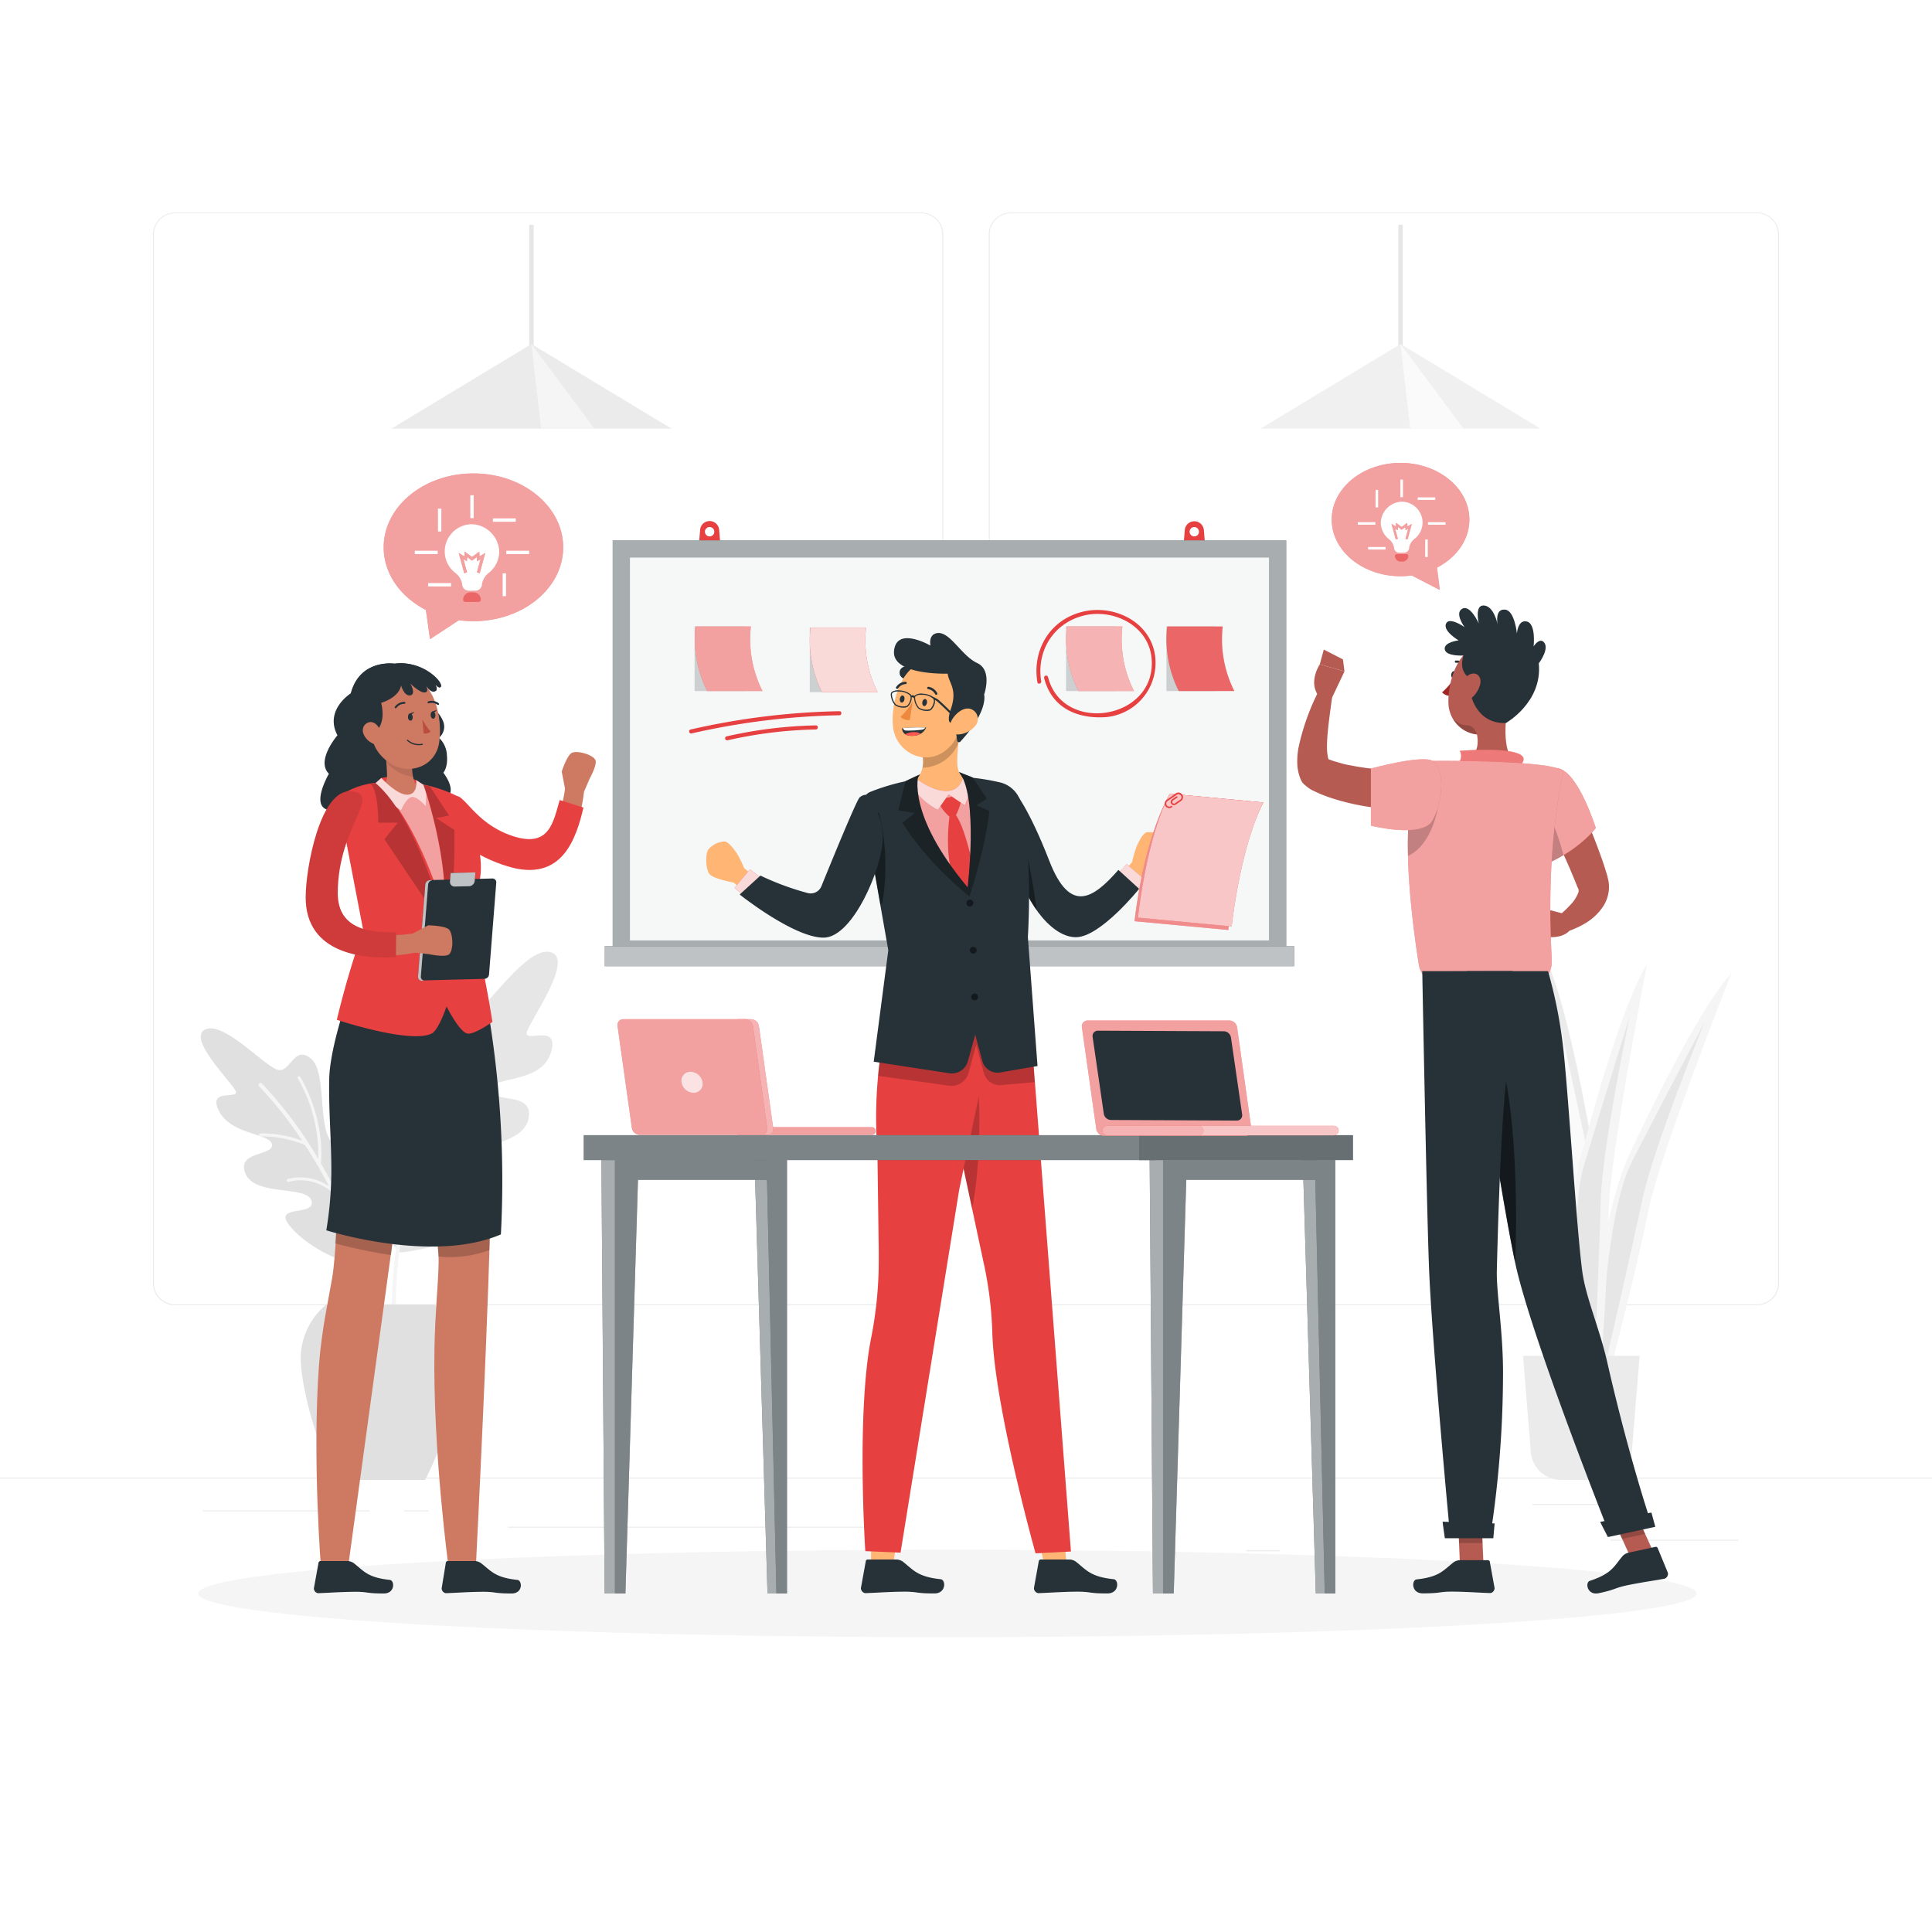 <svg class="animated" id="freepik_stories-standup-meeting" xmlns="http://www.w3.org/2000/svg" viewBox="0 0 500 500" version="1.1" xmlns:xlink="http://www.w3.org/1999/xlink" xmlns:svgjs="http://svgjs.com/svgjs"><style>svg#freepik_stories-standup-meeting:not(.animated) .animable {opacity: 0;}svg#freepik_stories-standup-meeting.animated #freepik--character-3--inject-417 {animation: 6s Infinite  linear floating;animation-delay: 0s;}svg#freepik_stories-standup-meeting.animated #freepik--character-2--inject-417 {animation: 3s Infinite  linear floating;animation-delay: 0s;}svg#freepik_stories-standup-meeting.animated #freepik--character-1--inject-417 {animation: 6s Infinite  linear floating;animation-delay: 1s;}            @keyframes floating {                0% {                    opacity: 1;                    transform: translateY(0px);                }                50% {                    transform: translateY(-10px);                }                100% {                    opacity: 1;                    transform: translateY(0px);                }            }        </style><g id="freepik--background-complete--inject-417" class="animable" style="transform-origin: 250px 228.23px;"><rect x="416.78" y="398.49" width="33.12" height="0.25" style="fill: rgb(235, 235, 235); transform-origin: 433.34px 398.615px;" id="elzdvu0zuveo" class="animable"></rect><rect x="322.53" y="401.21" width="8.69" height="0.25" style="fill: rgb(235, 235, 235); transform-origin: 326.875px 401.335px;" id="el1y1qs45rwti" class="animable"></rect><rect x="396.59" y="389.21" width="19.19" height="0.25" style="fill: rgb(235, 235, 235); transform-origin: 406.185px 389.335px;" id="el2nhmcwdxyy" class="animable"></rect><rect x="52.46" y="390.89" width="43.19" height="0.25" style="fill: rgb(235, 235, 235); transform-origin: 74.055px 391.015px;" id="el822x1sb1swr" class="animable"></rect><rect x="104.56" y="390.89" width="6.33" height="0.25" style="fill: rgb(235, 235, 235); transform-origin: 107.725px 391.015px;" id="eleartpw9i7ra" class="animable"></rect><rect x="131.47" y="395.11" width="93.68" height="0.25" style="fill: rgb(235, 235, 235); transform-origin: 178.31px 395.235px;" id="el9mnnxrtfsa8" class="animable"></rect><path d="M238.4,337.8H45.3a5.71,5.71,0,0,1-5.71-5.71V60.66A5.71,5.71,0,0,1,45.3,55H238.4a5.71,5.71,0,0,1,5.71,5.71V332.09A5.71,5.71,0,0,1,238.4,337.8ZM45.3,55.2a5.47,5.47,0,0,0-5.46,5.46V332.09a5.47,5.47,0,0,0,5.46,5.46H238.4a5.47,5.47,0,0,0,5.46-5.46V60.66a5.47,5.47,0,0,0-5.46-5.46Z" style="fill: rgb(235, 235, 235); transform-origin: 141.85px 196.4px;" id="el45mcyaiwuz1" class="animable"></path><path d="M454.7,337.8H261.6a5.71,5.71,0,0,1-5.71-5.71V60.66A5.71,5.71,0,0,1,261.6,55H454.7a5.71,5.71,0,0,1,5.71,5.71V332.09A5.71,5.71,0,0,1,454.7,337.8ZM261.6,55.2a5.47,5.47,0,0,0-5.46,5.46V332.09a5.47,5.47,0,0,0,5.46,5.46H454.7a5.47,5.47,0,0,0,5.46-5.46V60.66a5.47,5.47,0,0,0-5.46-5.46Z" style="fill: rgb(235, 235, 235); transform-origin: 358.15px 196.4px;" id="elkk9tfq6gkl" class="animable"></path><rect y="382.4" width="500" height="0.25" style="fill: rgb(235, 235, 235); transform-origin: 250px 382.525px;" id="elnpenvouz9g" class="animable"></rect><path d="M412.85,352.83s-.67-34.22,9.4-55.36,19.46-38.58,25.83-45.62c0,0-18.79,47.64-21.47,61.39s-9.4,39.59-9.4,39.59Z" style="fill: rgb(245, 245, 245); transform-origin: 430.46px 302.34px;" id="elhhuhpxtdfpd" class="animable"></path><path d="M414.36,351.32s.84-36.74,8.05-50.83,18.79-36.06,18.79-36.06S428,296.64,425.1,310.22s-9.23,41.1-9.23,41.1Z" style="fill: rgb(230, 230, 230); transform-origin: 427.78px 307.875px;" id="el3qb1hboq7wd" class="animable"></path><path d="M407.76,354.36s.67-34.22-9.39-55.36-19.46-38.58-25.84-45.63c0,0,18.79,47.64,21.48,61.4s9.39,39.59,9.39,39.59Z" style="fill: rgb(240, 240, 240); transform-origin: 390.15px 303.865px;" id="el9u5siiq51bw" class="animable"></path><path d="M406.25,352.85s-.84-36.74-8.05-50.83S379.41,266,379.41,266s13.25,32.2,16.11,45.79,9.22,41.1,9.22,41.1Z" style="fill: rgb(224, 224, 224); transform-origin: 392.83px 309.445px;" id="elfrad9aha2uf" class="animable"></path><path d="M406.66,353.59s9.73-32.82,5.64-55.87-8.51-42.36-12.79-50.85c0,0,5.46,50.92,4.4,64.9s-1.46,40.66-1.46,40.66Z" style="fill: rgb(235, 235, 235); transform-origin: 406.407px 300.23px;" id="elexubgcdp7bd" class="animable"></path><path d="M405.6,351.73s8.95-35.64,5.74-51.14-8.54-39.76-8.54-39.76,4.22,34.57,3.36,48.43-2,42.07-2,42.07Z" style="fill: rgb(250, 250, 250); transform-origin: 407.418px 306.28px;" id="elcwi4tvfqh3" class="animable"></path><path d="M410,355.19s-6.88-33.52-.83-56.14,12.11-41.48,17.1-49.56c0,0-9.81,50.26-9.94,64.27s-2,40.64-2,40.64Z" style="fill: rgb(245, 245, 245); transform-origin: 416.475px 302.34px;" id="elwbet5ns289s" class="animable"></path><path d="M411.16,353.43s-5.86-36.27-1.33-51.44,11.92-38.88,11.92-38.88-7.18,34.08-7.51,48-1.59,42.09-1.59,42.09Z" style="fill: rgb(230, 230, 230); transform-origin: 414.931px 308.27px;" id="el94oemxlprdo" class="animable"></path><path d="M414.52,383H404a7.85,7.85,0,0,1-7.84-7.38l-2-24.74h30.17l-2,24.74A7.86,7.86,0,0,1,414.52,383Z" style="fill: rgb(235, 235, 235); transform-origin: 409.245px 366.94px;" id="elt979zj6imc" class="animable"></path><path d="M102.75,323.32c.13.14-.56,1.1,2.23.68,6.87-1,18.83-3.82,22.16-10.89,4.76-10.09-10-6.41-9.48-11.56s17.29-4.26,19.07-11.83-9.6-4-9.75-7.65,13-1.4,15.56-9.56-7.3-2.16-6.16-5.55,12.23-18.75,6.19-20.53-16.2,14-20.13,16.2S115,252,110.36,257.44s2.74,24.42-3.23,28.11c-4.44,2.74-3.19-4.82-9-3.41C90.12,284.06,92.8,312.18,102.75,323.32Z" style="fill: rgb(230, 230, 230); transform-origin: 118.895px 285.198px;" id="el91wsk0s7wm" class="animable"></path><path d="M124,282.11a23.81,23.81,0,0,0-5.94,1.22,45.89,45.89,0,0,1,4.22-5.43.51.51,0,0,0,0-.72.52.52,0,0,0-.72,0,59.4,59.4,0,0,0-8.46,12.27c-2.16-13,3.29-24.39,3.35-24.51a.38.38,0,0,0-.18-.51.38.38,0,0,0-.51.17c-.06.13-5.88,12.27-3.24,25.93-.7,1.34-1.41,2.77-2.11,4.31a96.34,96.34,0,0,0-5.8,17,35,35,0,0,1-4.06-15.54.38.38,0,0,0-.39-.37.37.37,0,0,0-.37.39,35.21,35.21,0,0,0,4.55,16.59A118.72,118.72,0,0,0,101.72,348a.51.51,0,0,0,.54.48h.06a.51.51,0,0,0,.41-.54c-1.26-18.29,1.48-33,5.26-44.13a14.05,14.05,0,0,1,8.13-4.64.41.41,0,0,0,.32-.43.38.38,0,0,0-.44-.32,14.34,14.34,0,0,0-7.41,3.68,84.79,84.79,0,0,1,8.68-17.64,20.8,20.8,0,0,1,6.75-1.59.38.38,0,1,0-.06-.76Z" style="fill: rgb(245, 245, 245); transform-origin: 112.08px 306.435px;" id="elmf5xgtq1jm" class="animable"></path><path d="M94,327.22c-5.71.11-15.46-5.2-19.29-10.35s7-2,5.92-6.1-14.59-1.07-17.08-7,7.23-4.53,6.85-7.54-10.46-2.4-13.69-8.66,5.63-2.75,4.24-5.34-12.5-13.51-7.85-15.78,15,9.09,18.54,10.36,4.3-6.59,8.84-2.83,1.14,20.17,6.48,22.34c4,1.61,2.29-5.91,6.87-4C101.8,295.67,96.27,327.17,94,327.22Z" style="fill: rgb(224, 224, 224); transform-origin: 74.979px 296.686px;" id="el1oyj2jkqepz" class="animable"></path><g id="el22c6sasj3g9"><g style="opacity: 0.3; transform-origin: 74.979px 296.686px;" class="animable"><path d="M94,327.22c-5.71.11-15.46-5.2-19.29-10.35s7-2,5.92-6.1-14.59-1.07-17.08-7,7.23-4.53,6.85-7.54-10.46-2.4-13.69-8.66,5.63-2.75,4.24-5.34-12.5-13.51-7.85-15.78,15,9.09,18.54,10.36,4.3-6.59,8.84-2.83,1.14,20.17,6.48,22.34c4,1.61,2.29-5.91,6.87-4C101.8,295.67,96.27,327.17,94,327.22Z" style="fill: rgb(224, 224, 224); transform-origin: 74.979px 296.686px;" id="elfn4tu1v8i4s" class="animable"></path></g></g><path d="M92.06,320.37a.44.44,0,0,0,.21-.17,30.1,30.1,0,0,0,2.56-15.3.4.4,0,0,0-.41-.36.38.38,0,0,0-.35.42,30.46,30.46,0,0,1-2.32,14.54,116,116,0,0,0-8.69-18.39c1-12.26-5.27-22.3-5.34-22.4a.37.37,0,0,0-.52-.12.39.39,0,0,0-.12.53,39.68,39.68,0,0,1,5.29,20.81,106.71,106.71,0,0,0-14.6-19.52.52.52,0,0,0-.72,0,.51.51,0,0,0,0,.72A99,99,0,0,1,78.2,295.23a29.72,29.72,0,0,0-10.79-1.9.38.38,0,0,0-.38.39.39.39,0,0,0,.38.37h0a29.23,29.23,0,0,1,11.51,2.24A123.23,123.23,0,0,1,85.15,307a12.94,12.94,0,0,0-10.65-1.87.38.38,0,0,0-.28.47.4.4,0,0,0,.47.27A12.31,12.31,0,0,1,86,308.6,103.33,103.33,0,0,1,97,350.45a.51.51,0,0,0,.51.49h0a.51.51,0,0,0,.49-.53A100.09,100.09,0,0,0,92.06,320.37Z" style="fill: rgb(245, 245, 245); transform-origin: 82.451px 314.735px;" id="elks4vcyhiqms" class="animable"></path><path d="M110,383c5.45-10.24,9-25.05,9-31.54a18.11,18.11,0,0,0-6.65-13.85H84.47a18.11,18.11,0,0,0-6.65,13.85c0,6.49,3.58,21.3,9,31.54Z" style="fill: rgb(224, 224, 224); transform-origin: 98.41px 360.305px;" id="eleuc8krc53jw" class="animable"></path><rect x="136.97" y="58.18" width="1.14" height="33.91" style="fill: rgb(230, 230, 230); transform-origin: 137.54px 75.135px;" id="el9gmqge2yt" class="animable"></rect><polygon points="101.31 110.93 137.54 89.03 173.77 110.93 101.31 110.93" style="fill: rgb(235, 235, 235); transform-origin: 137.54px 99.98px;" id="elv9jp19n6qkd" class="animable"></polygon><polygon points="140.04 110.93 137.54 89.03 153.83 110.93 140.04 110.93" style="fill: rgb(245, 245, 245); transform-origin: 145.685px 99.98px;" id="el7ymwwwkyoo" class="animable"></polygon><rect x="361.89" y="58.18" width="1.14" height="33.91" style="fill: rgb(230, 230, 230); transform-origin: 362.46px 75.135px;" id="el9sbm4lco9l" class="animable"></rect><polygon points="326.23 110.93 362.46 89.03 398.69 110.93 326.23 110.93" style="fill: rgb(240, 240, 240); transform-origin: 362.46px 99.98px;" id="el9m5v8ohry7" class="animable"></polygon><polygon points="364.96 110.93 362.46 89.03 378.75 110.93 364.96 110.93" style="fill: rgb(250, 250, 250); transform-origin: 370.605px 99.98px;" id="el8ner1kojd0s" class="animable"></polygon></g><g id="freepik--Shadow--inject-417" class="animable" style="transform-origin: 245.18px 412.39px;"><ellipse id="freepik--path--inject-417" cx="245.18" cy="412.39" rx="193.89" ry="11.32" style="fill: rgb(245, 245, 245); transform-origin: 245.18px 412.39px;" class="animable"></ellipse></g><g id="freepik--Board--inject-417" class="animable" style="transform-origin: 245.725px 192.449px;"><path d="M186.12,137.16a2.47,2.47,0,0,0-4.93,0l-.26,3.18h5.45Zm-2.47,1.66a1.21,1.21,0,1,1,1.21-1.2A1.2,1.2,0,0,1,183.65,138.82Z" style="fill: rgb(230, 64, 64); transform-origin: 183.655px 137.594px;" id="elbvplfl2tu9a" class="animable"></path><path d="M311.56,137.16a2.48,2.48,0,0,0-4.94,0l-.26,3.18h5.46Zm-2.47,1.66a1.21,1.21,0,1,1,1.2-1.2A1.2,1.2,0,0,1,309.09,138.82Z" style="fill: rgb(230, 64, 64); transform-origin: 309.09px 137.621px;" id="elilafpeqwicq" class="animable"></path><rect x="158.57" y="139.84" width="174.3" height="108" style="fill: rgb(38, 50, 56); transform-origin: 245.72px 193.84px;" id="el6gppk9ua3s" class="animable"></rect><g id="elwcrqu9o796"><rect x="158.57" y="139.84" width="174.3" height="108" style="fill: rgb(255, 255, 255); opacity: 0.6; transform-origin: 245.72px 193.84px;" class="animable"></rect></g><g id="el6v4p17tlqnk"><rect x="163.03" y="144.3" width="165.38" height="99.08" style="fill: rgb(255, 255, 255); opacity: 0.9; transform-origin: 245.72px 193.84px;" class="animable"></rect></g><rect x="156.52" y="244.87" width="178.41" height="5.18" style="fill: rgb(38, 50, 56); transform-origin: 245.725px 247.46px;" id="elh0nc9gl3y35" class="animable"></rect><g id="eloesq54ciczg"><rect x="156.52" y="244.87" width="178.41" height="5.18" style="fill: rgb(255, 255, 255); opacity: 0.7; transform-origin: 245.725px 247.46px;" class="animable"></rect></g><g id="el2vxc9fcbjfl"><rect x="179.76" y="162.13" width="12.72" height="16.71" style="fill: rgb(38, 50, 56); opacity: 0.2; transform-origin: 186.12px 170.485px;" class="animable"></rect></g><path d="M197.33,178.84a29.72,29.72,0,0,1-3-16.71H180a29.72,29.72,0,0,0,3,16.71Z" style="fill: rgb(230, 64, 64); transform-origin: 188.572px 170.485px;" id="el8omqvx2ddva" class="animable"></path><g id="elxl91jwdcsg9"><path d="M197.33,178.84a29.72,29.72,0,0,1-3-16.71H180a29.72,29.72,0,0,0,3,16.71Z" style="fill: rgb(255, 255, 255); opacity: 0.5; transform-origin: 188.572px 170.485px;" class="animable"></path></g><g id="eln9h925cesgj"><rect x="301.87" y="162.13" width="12.72" height="16.71" style="fill: rgb(38, 50, 56); opacity: 0.2; transform-origin: 308.23px 170.485px;" class="animable"></rect></g><path d="M319.44,178.84a29.72,29.72,0,0,1-3-16.71H302.06a29.72,29.72,0,0,0,3,16.71Z" style="fill: rgb(230, 64, 64); transform-origin: 310.657px 170.485px;" id="eleq14zmk9b3w" class="animable"></path><g id="elxbmqrf6nion"><path d="M319.44,178.84a29.72,29.72,0,0,1-3-16.71H302.06a29.72,29.72,0,0,0,3,16.71Z" style="fill: rgb(255, 255, 255); opacity: 0.2; transform-origin: 310.657px 170.485px;" class="animable"></path></g><g id="elj4e9g8pusy"><rect x="209.57" y="162.42" width="12.72" height="16.71" style="fill: rgb(38, 50, 56); opacity: 0.2; transform-origin: 215.93px 170.775px;" class="animable"></rect></g><path d="M227.14,179.13a29.62,29.62,0,0,1-3-16.71H209.76a29.72,29.72,0,0,0,3,16.71Z" style="fill: rgb(230, 64, 64); transform-origin: 218.357px 170.775px;" id="elr5ep8l1kvqo" class="animable"></path><g id="el39hrt2x3rw7"><path d="M227.14,179.13a29.62,29.62,0,0,1-3-16.71H209.76a29.72,29.72,0,0,0,3,16.71Z" style="fill: rgb(255, 255, 255); opacity: 0.8; transform-origin: 218.357px 170.775px;" class="animable"></path></g><g id="el4yr0ococi5x"><rect x="275.9" y="162.13" width="12.72" height="16.71" style="fill: rgb(38, 50, 56); opacity: 0.2; transform-origin: 282.26px 170.485px;" class="animable"></rect></g><path d="M293.47,178.84a29.72,29.72,0,0,1-3-16.71H276.1a29.62,29.62,0,0,0,3,16.71Z" style="fill: rgb(230, 64, 64); transform-origin: 284.691px 170.485px;" id="elcwv5le4ffwe" class="animable"></path><g id="elhrymutm2ehh"><path d="M293.47,178.84a29.72,29.72,0,0,1-3-16.71H276.1a29.62,29.62,0,0,0,3,16.71Z" style="fill: rgb(255, 255, 255); opacity: 0.6; transform-origin: 284.691px 170.485px;" class="animable"></path></g><path d="M269.47,176.38c-1.28-7.74,3-14.93,10.72-17s17.07,2.41,17.84,11c1.41,15.85-23,19.83-26.8,4.85a.49.49,0,0,0-1,.26c1.91,7.57,8.31,10.57,15.86,10.11a14.1,14.1,0,0,0,12.83-16c-1.24-8.63-10.42-13.14-18.44-11.35-8.61,1.93-13.42,9.83-12,18.32.11.63,1.06.37,1-.26Z" style="fill: rgb(230, 64, 64); transform-origin: 283.644px 171.754px;" id="elw8objk0f7q" class="animable"></path><path d="M179,189.81a186.47,186.47,0,0,1,38.24-4.7c.67,0,.68-1.07,0-1.05a187.82,187.82,0,0,0-38.52,4.74c-.66.16-.38,1.17.28,1Z" style="fill: rgb(230, 64, 64); transform-origin: 198.045px 186.939px;" id="elb9qug5ggc3b" class="animable"></path><path d="M188.27,191.59a113.62,113.62,0,0,1,22.87-2.81c.67,0,.68-1.07,0-1.05A114.78,114.78,0,0,0,188,190.58a.52.52,0,0,0,.27,1Z" style="fill: rgb(230, 64, 64); transform-origin: 199.653px 189.66px;" id="elskfyeioezo" class="animable"></path></g><g id="freepik--character-3--inject-417" class="animable" style="transform-origin: 383.702px 284.549px;"><path d="M376.73,174.71c-.1.48-.43.82-.75.75s-.49-.5-.39-1,.43-.82.75-.76S376.83,174.23,376.73,174.71Z" style="fill: rgb(38, 50, 56); transform-origin: 376.16px 174.581px;" id="elbp68737oacq" class="animable"></path><path d="M376.34,175.54a17.63,17.63,0,0,1-3.13,3.64,2.82,2.82,0,0,0,2.21.9Z" style="fill: rgb(160, 39, 36); transform-origin: 374.775px 177.812px;" id="elit6w3cudxh" class="animable"></path><path d="M379,172.39a.31.31,0,0,0,.2-.07.3.3,0,0,0,0-.41,2.87,2.87,0,0,0-2.46-.95.28.28,0,0,0-.23.33.27.27,0,0,0,.33.23h0a2.33,2.33,0,0,1,1.93.78A.3.3,0,0,0,379,172.39Z" style="fill: rgb(38, 50, 56); transform-origin: 377.893px 171.667px;" id="elrckqlk4ywip" class="animable"></path><path d="M390.43,181.47c-.87,4.46-1.74,12.61,1.37,15.58,0,0-1.21,4.52-9.49,4.52-9.09,0-4.34-4.52-4.34-4.52,5-1.18,4.83-4.86,4-8.32Z" style="fill: rgb(181, 91, 82); transform-origin: 384.265px 191.52px;" id="elwp3uqx1bpi8" class="animable"></path><path d="M393,177c-1.56,5.83-2.18,9.33-5.78,11.75-5.42,3.65-12.16-.54-12.37-6.72-.19-5.57,2.4-14.17,8.66-15.35A8.24,8.24,0,0,1,393,177Z" style="fill: rgb(181, 91, 82); transform-origin: 384.074px 178.321px;" id="elfyix2l05rj" class="animable"></path><path d="M380.55,179.37s1.3,8,9.17,7.75c0,0,9.51-5.35,8.52-15.45,0,0,3-3.95,1.2-5.59-1.17-1-2.54,1.2-2.54,1.2s.66-5.79-1.71-6.42-2.62,3.09-2.62,3.09-.55-5.86-3-6.17c-2.82-.36-2,3.79-2,3.79s-.92-4.88-3.68-4.87c-2.3,0-1.19,4.64-1.19,4.64s-2.18-4.93-4.27-3.8.59,4.75.59,4.75-4-2.81-4.8-.87,3.26,4.31,3.26,4.31-3.9.45-3.58,2.33,4.88,1.59,4.88,1.59S377,173.9,381,175.9Z" style="fill: rgb(38, 50, 56); transform-origin: 386.948px 171.913px;" id="elkhos3u04d3" class="animable"></path><path d="M383.05,177.19a6.78,6.78,0,0,1-2.45,3.63c-1.58,1.18-2.77,0-2.66-1.77.11-1.61,1.05-4.17,2.8-4.65S383.51,175.44,383.05,177.19Z" style="fill: rgb(181, 91, 82); transform-origin: 380.547px 177.803px;" id="el7voyg9k7is5" class="animable"></path><g id="eldsvx2lrrugv"><path d="M380.19,187.8c-1.41-.25-2.08.07-4.17-1.78a8.15,8.15,0,0,0,6.19,4C382.14,189.79,381.52,188,380.19,187.8Z" style="opacity: 0.2; transform-origin: 379.115px 188.02px;" class="animable"></path></g><path d="M406.18,202.65c1.57,3.1,3,6.17,4.35,9.32s2.61,6.34,3.77,9.6c.6,1.62,1.12,3.28,1.64,5l.1.31,0,.16.07.27a7.79,7.79,0,0,1,.22,1.09,8.55,8.55,0,0,1,0,2.26,9.33,9.33,0,0,1-1.39,3.85,14.2,14.2,0,0,1-4.67,4.43,19.21,19.21,0,0,1-2.55,1.31,18.92,18.92,0,0,1-2.69,1l-1.89-4a33.35,33.35,0,0,0,3.29-3.09,9.14,9.14,0,0,0,2-3.07,1.46,1.46,0,0,0,.09-.93.89.89,0,0,0-.12-.26s-.05-.09-.07-.14l-.07-.17-.12-.28c-.59-1.51-1.23-3-1.87-4.53-1.3-3-2.67-6-4.06-9l-4.19-9Z" style="fill: rgb(181, 91, 82); transform-origin: 407.213px 221.95px;" id="el4ce2gd5hwpd" class="animable"></path><path d="M405.27,236.62l-4.35-1.13-.25,7s3.41.5,5.49-1.58Z" style="fill: rgb(181, 91, 82); transform-origin: 403.415px 239.016px;" id="elrvssff1u7u" class="animable"></path><polygon points="394.75 234.31 395.74 240.47 400.67 242.52 400.92 235.49 394.75 234.31" style="fill: rgb(255, 195, 189); transform-origin: 397.835px 238.415px;" id="el2z3e3psos65" class="animable"></polygon><path d="M368.26,199.67c-1.71,0-3.67,0-5.5-.14s-3.72-.21-5.57-.38-3.67-.38-5.44-.68c-.91-.12-1.77-.32-2.65-.47s-1.73-.38-2.55-.63l-1.23-.35-1.17-.41-.34-.11a3.87,3.87,0,0,1-.17-.69,14,14,0,0,1-.22-2.3c-.06-3.39.85-9.55,1.36-13.25l-3.83-.8a59.39,59.39,0,0,0-4.95,14.3,20.07,20.07,0,0,0-.27,3.57,11.53,11.53,0,0,0,.94,4.49c.4.87.62,1,1.58,1.79a7.82,7.82,0,0,0,1.56,1l.78.36c.52.23,1,.48,1.56.69l1.55.59a60.24,60.24,0,0,0,12.41,2.81c2.06.23,4.11.44,6.17.53s4.05.15,6.26.06Z" style="fill: rgb(181, 91, 82); transform-origin: 352.134px 194.577px;" id="eli5ydg0f606p" class="animable"></path><path d="M344.69,180.64l3.26-6.88-6.39-1.85s-3,4.49-.39,8.1Z" style="fill: rgb(181, 91, 82); transform-origin: 344.027px 176.275px;" id="elnoc9fd5pu6" class="animable"></path><polygon points="347.56 170.66 342.6 168.11 341.56 171.91 347.95 173.76 347.56 170.66" style="fill: rgb(181, 91, 82); transform-origin: 344.755px 170.935px;" id="elrf737374o3i" class="animable"></polygon><path d="M377.38,197.52a2.73,2.73,0,0,0,.41-3.21s21.1-1.75,15.6,3.83Z" style="fill: rgb(230, 64, 64); transform-origin: 385.842px 196.095px;" id="el5td7otdlnug" class="animable"></path><g id="elayjf1geojwf"><path d="M377.38,197.52a2.73,2.73,0,0,0,.41-3.21s21.1-1.75,15.6,3.83Z" style="fill: rgb(255, 255, 255); opacity: 0.3; transform-origin: 385.842px 196.095px;" class="animable"></path></g><path d="M401,223.23s7.28-3.1,12-8.93c0,0-4.54-14.49-9.71-15.44S401,223.23,401,223.23Z" style="fill: rgb(230, 64, 64); transform-origin: 406.6px 211.032px;" id="elr0hw1zdadoc" class="animable"></path><g id="elngxcopvo11"><path d="M401,223.23s7.28-3.1,12-8.93c0,0-4.54-14.49-9.71-15.44S401,223.23,401,223.23Z" style="fill: rgb(255, 255, 255); opacity: 0.5; transform-origin: 406.6px 211.032px;" class="animable"></path></g><g id="elrob99jt7y8"><path d="M400.15,209.15a137.69,137.69,0,0,0,.81,14.08,34,34,0,0,0,3.66-1.93A63.19,63.19,0,0,0,400.15,209.15Z" style="opacity: 0.2; transform-origin: 402.385px 216.19px;" class="animable"></path></g><path d="M404.6,199.47c-4.12,20.08-3.54,38.13-3,49a6.82,6.82,0,0,1-5.75,7.1,83.92,83.92,0,0,1-23-.37,6.82,6.82,0,0,1-5.69-5.72c-4.78-30.77-2.34-43.06-.77-49.05a4.72,4.72,0,0,1,4.57-3.51C379.45,196.86,401.25,197.06,404.6,199.47Z" style="fill: rgb(230, 64, 64); transform-origin: 384.477px 226.55px;" id="elhs08c5lchv5" class="animable"></path><g id="elmo394gqb34j"><path d="M404.6,199.47c-4.12,20.08-3.54,38.13-3,49a6.82,6.82,0,0,1-5.75,7.1,83.92,83.92,0,0,1-23-.37,6.82,6.82,0,0,1-5.69-5.72c-4.78-30.77-2.34-43.06-.77-49.05a4.72,4.72,0,0,1,4.57-3.51C379.45,196.86,401.25,197.06,404.6,199.47Z" style="fill: rgb(255, 255, 255); opacity: 0.5; transform-origin: 384.477px 226.55px;" class="animable"></path></g><g id="elrlwz20xuq3q"><path d="M365.72,203.66a83.35,83.35,0,0,0-1.33,17.85c6.2-2.79,7.69-12.36,7.69-12.36l-2.79-6.34Z" style="opacity: 0.2; transform-origin: 368.212px 212.16px;" class="animable"></path></g><path d="M370.69,196.9c-2.83-1.58-15.9,2-15.9,2v14.78s13.1,3.31,15.85-1.2S374.15,198.83,370.69,196.9Z" style="fill: rgb(230, 64, 64); transform-origin: 363.897px 205.674px;" id="eldn6grvw32o" class="animable"></path><g id="elg21jb5fvssq"><path d="M370.69,196.9c-2.83-1.58-15.9,2-15.9,2v14.78s13.1,3.31,15.85-1.2S374.15,198.83,370.69,196.9Z" style="fill: rgb(255, 255, 255); opacity: 0.5; transform-origin: 363.897px 205.674px;" class="animable"></path></g><polygon points="383.98 406.15 377.89 406.15 377.29 392.05 383.37 392.05 383.98 406.15" style="fill: rgb(181, 91, 82); transform-origin: 380.635px 399.1px;" id="el9s57lvk35p" class="animable"></polygon><polygon points="428.65 403.33 422.7 404.62 416.73 391.49 422.68 390.2 428.65 403.33" style="fill: rgb(181, 91, 82); transform-origin: 422.69px 397.41px;" id="el9jni7un9kgh" class="animable"></polygon><g id="el9p0htcow0z6"><polygon points="377.29 392.06 377.6 399.32 383.69 399.32 383.38 392.06 377.29 392.06" style="opacity: 0.2; transform-origin: 380.49px 395.69px;" class="animable"></polygon></g><g id="eltf5a5h6mci8"><polygon points="422.68 390.2 416.73 391.49 419.81 398.26 425.76 396.97 422.68 390.2" style="opacity: 0.2; transform-origin: 421.245px 394.23px;" class="animable"></polygon></g><path d="M379.62,251.34s8.81,58.49,12.6,75.91c4.16,19.08,24.52,70.23,24.52,70.23l10.89-2.35s-5.85-17-11.7-42.69c-1.95-8.57-5.58-16.79-6.45-23.46-1.46-11.17-3.29-41.65-4.75-56.18a122.75,122.75,0,0,0-4.1-21.46Z" style="fill: rgb(38, 50, 56); transform-origin: 403.625px 324.41px;" id="elb6m02tzjf58" class="animable"></path><path d="M414.13,393.85c-.05,0,2,3.94,2,3.94l12.26-2.66-1-3.68Z" style="fill: rgb(38, 50, 56); transform-origin: 421.26px 394.62px;" id="elh5tdnosbf2" class="animable"></path><g id="el2ymvhwra72u"><path d="M384,267.92c8,1.56,9,43.32,8.08,58.63-2.3-10.82-7.58-43.63-9.88-58.42A2.72,2.72,0,0,1,384,267.92Z" style="opacity: 0.5; transform-origin: 387.281px 297.201px;" class="animable"></path></g><path d="M368.08,251.34s1.06,57.48,1.72,76c.69,19.3,5.53,70.53,5.53,70.53h10.31a276.75,276.75,0,0,0,3.34-41.6c.12-11.24-1.74-21.49-1.6-27.46.25-10.15,1-38.11,2.69-51.75a193.88,193.88,0,0,0,1.4-25.76Z" style="fill: rgb(38, 50, 56); transform-origin: 379.782px 324.585px;" id="el5uwsjsezr19" class="animable"></path><path d="M373.35,393.81c-.05,0,.58,4.28.58,4.28h12.54l.34-3.82Z" style="fill: rgb(38, 50, 56); transform-origin: 380.079px 395.95px;" id="el88twag84qwn" class="animable"></path><path d="M378.05,403.77h7a.53.53,0,0,1,.53.52L386.8,411a1.32,1.32,0,0,1-1.06,1.28.85.85,0,0,1-.23,0c-2.89-.1-5.43-.31-9-.36-4.26-.07-3.28.45-8.3.44-3,0-2.91-3.46-1.6-3.61,6-.64,6.95-2.4,9.62-4.46A3.06,3.06,0,0,1,378.05,403.77Z" style="fill: rgb(38, 50, 56); transform-origin: 376.271px 408.064px;" id="elb9o3mpuhmki" class="animable"></path><path d="M421.57,401.81l6.84-1.48a.52.52,0,0,1,.63.39l2.61,6.33a1.33,1.33,0,0,1-.76,1.47.94.94,0,0,1-.22.07c-2.85.51-5.38.85-8.92,1.55-4.18.83-3.11,1.14-8,2.18-3,.63-3.57-2.77-2.32-3.19,5.73-1.88,6.29-3.8,8.46-6.38A3,3,0,0,1,421.57,401.81Z" style="fill: rgb(38, 50, 56); transform-origin: 421.242px 406.356px;" id="elbli7boeg2vq" class="animable"></path></g><g id="freepik--character-2--inject-417" class="animable" style="transform-origin: 254.852px 288.1px;"><path d="M288.9,227.8l4.08-4.68a33.21,33.21,0,0,1,1.18-4.09c.48-1,1.51-3.27,2.56-3.63a5.9,5.9,0,0,1,4.6,1.36c1,1.19,1.5,4.81.8,6.22s-5.79,3.31-5.79,3.31l-4,5Z" style="fill: rgb(255, 181, 115); transform-origin: 295.673px 223.32px;" id="el6p0u59lyqdm" class="animable"></path><polygon points="288.02 227.52 291.59 223.63 296.36 227.7 292.49 232.26 288.02 227.52" style="fill: rgb(230, 64, 64); transform-origin: 292.19px 227.945px;" id="eluq9wsz10f9r" class="animable"></polygon><g id="elnp20eq7w19r"><polygon points="288.02 227.52 291.59 223.63 296.36 227.7 292.49 232.26 288.02 227.52" style="fill: rgb(255, 255, 255); opacity: 0.8; transform-origin: 292.19px 227.945px;" class="animable"></polygon></g><path d="M262.47,204.71s3.72,4.24,9.09,18.08,11.34,9.81,17.88,2.34l5.37,4.9s-10.05,12.52-16.37,12.52c-7,0-13.88-10.92-15.25-18.54S262.47,204.71,262.47,204.71Z" style="fill: rgb(38, 50, 56); transform-origin: 278.563px 223.63px;" id="el844s2sz8g3a" class="animable"></path><g id="eltomy3xpmjw"><path d="M263.78,212.72l-2-1.67-.93,5.33c.13,1.54.31,3.05.56,4.42.78,4.35,3.73,10,6.89,14.79A175.26,175.26,0,0,0,263.78,212.72Z" style="opacity: 0.4; transform-origin: 264.575px 223.32px;" class="animable"></path></g><path d="M235.31,172.26s-2.84,0-2.46,2.19c.47,2.82,10.09,2,10.09,2l-2.56-3.37Z" style="fill: rgb(38, 50, 56); transform-origin: 237.877px 174.41px;" id="elqlra90fk0c" class="animable"></path><polygon points="274.99 391.2 275.96 404.31 270.14 404.31 267.28 391.67 274.99 391.2" style="fill: rgb(255, 181, 115); transform-origin: 271.62px 397.755px;" id="elx3nfrvl7ku" class="animable"></polygon><path d="M276.52,403.6h-7.15a.53.53,0,0,0-.55.52L267.58,411a1.35,1.35,0,0,0,1.08,1.3l.23,0c2.95-.11,5.55-.31,9.23-.37,4.35-.07,3.35.47,8.47.45,3.09,0,3-3.53,1.63-3.68-6.12-.65-7.09-2.45-9.81-4.56A3,3,0,0,0,276.52,403.6Z" style="fill: rgb(38, 50, 56); transform-origin: 278.354px 407.988px;" id="elhdexmelme04" class="animable"></path><path d="M277.16,401.53,268,402s-9.22-32.81-10.93-52.75c-.12-1.37-.2-2.69-.25-3.94a96.78,96.78,0,0,0-2-17.31l-.43-2-5-23.49h0l-1-4.48s-5.71-9.56-5.5-24.1a55.66,55.66,0,0,1,1.49-12,1.59,1.59,0,0,0,.08-.33l22,.64.84,10.86Z" style="fill: rgb(230, 64, 64); transform-origin: 260.022px 331.8px;" id="elir5rbffhhbo" class="animable"></path><g id="el4s171g37azp"><path d="M251.57,312.8c3-15.26,1.52-33.36,1.52-33.36l-4.5,1.8-3,8.42s0,.68,0,1.8a36.05,36.05,0,0,0,2.81,6.55Z" style="opacity: 0.2; transform-origin: 249.523px 296.12px;" class="animable"></path></g><polygon points="233.16 391.2 231.25 404.31 225.43 404.31 225.46 391.67 233.16 391.2" style="fill: rgb(255, 181, 115); transform-origin: 229.295px 397.755px;" id="elzp3t58opj9" class="animable"></polygon><path d="M231.74,403.6h-7.15a.52.52,0,0,0-.54.52L222.8,411a1.35,1.35,0,0,0,1.08,1.3l.24,0c2.95-.11,5.54-.31,9.23-.37,4.34-.07,3.34.47,8.47.45,3.08,0,3-3.53,1.63-3.68-6.12-.65-7.09-2.45-9.81-4.56A3.06,3.06,0,0,0,231.74,403.6Z" style="fill: rgb(38, 50, 56); transform-origin: 233.578px 407.988px;" id="el9eqsvjyunmt" class="animable"></path><path d="M257.86,262.25l-1.68,8-6.82,32.28-1.11,5.3-15.19,94-9.12-.4s-2-30.29.73-50.46c.21-1.59.47-3.12.75-4.56a103.06,103.06,0,0,0,2-20.42l0-2L227.07,298a115.38,115.38,0,0,1,1-26.21,72.18,72.18,0,0,1,2.36-10.19l14,.33Z" style="fill: rgb(230, 64, 64); transform-origin: 240.547px 331.715px;" id="eletj0n2kcghc" class="animable"></path><g id="elxptj88wvsol"><path d="M267.76,280.06l-8.1.71a4.34,4.34,0,0,1-5.05-3.11l-.26-1-1.7-6.28-2,7.27a4.58,4.58,0,0,1-5.07,3.33l-4.48-.64-13.86-1.92a75.75,75.75,0,0,1,3.21-16.85l14,.33a1.59,1.59,0,0,0,.08-.33l22,.64Z" style="opacity: 0.2; transform-origin: 247.5px 271.298px;" class="animable"></path></g><path d="M229.89,245.93l-3.77,28.83,19.59,3a4.32,4.32,0,0,0,4.78-3.13l1.9-6.86,1.85,6.83a4.08,4.08,0,0,0,4.75,2.93l9.52-1.64-2.5-33.4s1.43-21.39-1.91-35.08a7.34,7.34,0,0,0-5.63-5,56.06,56.06,0,0,0-33.19,2.51,3.2,3.2,0,0,0-2,3.35Z" style="fill: rgb(38, 50, 56); transform-origin: 245.884px 239.395px;" id="eli25wd9arfna" class="animable"></path><g id="eleejhz36pf39"><circle cx="251.01" cy="233.71" r="0.88" style="opacity: 0.5; transform-origin: 251.01px 233.71px;" class="animable"></circle></g><g id="el1ub84355rnt"><circle cx="251.87" cy="245.93" r="0.88" style="opacity: 0.5; transform-origin: 251.87px 245.93px;" class="animable"></circle></g><g id="elekk1yx73eat"><circle cx="252.23" cy="258" r="0.88" style="opacity: 0.5; transform-origin: 252.23px 258px;" class="animable"></circle></g><path d="M237.69,200.57a18.7,18.7,0,0,1,10.57-.74l2.16,1.24.77,2.41-2.75,2.16-6.48.66-5.36-2.22.29-2.38Z" style="fill: rgb(38, 50, 56); transform-origin: 243.895px 202.845px;" id="elyr0qrx3xbgp" class="animable"></path><path d="M237.16,201.81a7.15,7.15,0,0,0,1.59-6.13l9.71-7.87c-1.37,13.12-.7,10.74,1.25,14.51,0,0-1.35,4.38-8.93,3C235.87,204.45,237.16,201.81,237.16,201.81Z" style="fill: rgb(255, 181, 115); transform-origin: 243.358px 196.699px;" id="elvs5ax70j3b9" class="animable"></path><g id="elpptw1gimr3k"><path d="M238.75,195.68l9.71-7.87c-.25,1.91-.45,3.49-.58,4.87a10.34,10.34,0,0,1-9.16,6A6.53,6.53,0,0,0,238.75,195.68Z" style="opacity: 0.2; transform-origin: 243.59px 193.245px;" class="animable"></path></g><path d="M250.09,181.61c-1.37,6.27-1.86,10-5.56,12.75-5.57,4.14-12.93,0-13.45-6.53-.47-5.93,1.86-15.16,8.44-16.71a8.76,8.76,0,0,1,10.57,10.49Z" style="fill: rgb(255, 181, 115); transform-origin: 240.668px 183.45px;" id="el83kd9x32ikf" class="animable"></path><path d="M239.9,181.89c-.08.52-.42.9-.75.84s-.55-.51-.46-1,.41-.89.75-.83S240,181.38,239.9,181.89Z" style="fill: rgb(38, 50, 56); transform-origin: 239.297px 181.815px;" id="elxu5tirru4d" class="animable"></path><path d="M234.08,181c-.08.51-.42.88-.75.83s-.55-.51-.46-1,.41-.9.75-.84S234.16,180.47,234.08,181Z" style="fill: rgb(38, 50, 56); transform-origin: 233.474px 180.909px;" id="elubyeytccdfg" class="animable"></path><path d="M236.21,181.52a18.29,18.29,0,0,1-3.15,4,3,3,0,0,0,2.39.85Z" style="fill: rgb(237, 137, 62); transform-origin: 234.635px 183.952px;" id="eleiutq2j6xfm" class="animable"></path><path d="M242.28,179.79a.43.43,0,0,0,.16,0,.33.33,0,0,0,.12-.42,3.08,3.08,0,0,0-2.27-1.63.3.3,0,0,0-.33.28.31.31,0,0,0,.28.34h0a2.41,2.41,0,0,1,1.78,1.31A.33.33,0,0,0,242.28,179.79Z" style="fill: rgb(38, 50, 56); transform-origin: 241.275px 178.768px;" id="elh4blgast2c" class="animable"></path><path d="M232.18,178.28a.26.26,0,0,0,.26-.13,2.43,2.43,0,0,1,1.9-1.1.32.32,0,0,0,.32-.3.3.3,0,0,0-.3-.31,3,3,0,0,0-2.44,1.37.28.28,0,0,0,.07.41h0A.27.27,0,0,0,232.18,178.28Z" style="fill: rgb(38, 50, 56); transform-origin: 233.26px 177.361px;" id="elpmwbyhszlx" class="animable"></path><path d="M233.46,188.46a37.13,37.13,0,0,1,6.24-.17c-.6,1.23-1.67,2.22-4,2.14S233.46,188.46,233.46,188.46Z" style="fill: rgb(38, 50, 56); transform-origin: 236.58px 189.332px;" id="elv5e2s7ga2ms" class="animable"></path><path d="M236.83,189.48a4.65,4.65,0,0,0-2.59.53,2.62,2.62,0,0,0,1.44.41,4.65,4.65,0,0,0,2.59-.53A2.54,2.54,0,0,0,236.83,189.48Z" style="fill: rgb(255, 86, 82); transform-origin: 236.255px 189.95px;" id="elup0irpl9wxd" class="animable"></path><path d="M233.68,188.43a.86.86,0,0,0,.68.64,27.68,27.68,0,0,0,4.07-.2,1.36,1.36,0,0,0,1.07-.58A41.87,41.87,0,0,0,233.68,188.43Z" style="fill: rgb(255, 255, 255); transform-origin: 236.59px 188.662px;" id="elf9exz9dqvsj" class="animable"></path><polygon points="237.14 208.74 239.72 217.15 245.72 225.81 250.64 230.93 252.48 223.43 251.89 207.77 251.79 204.4 250.42 202.46 248.23 204.38 246.37 205.09 243.64 205.12 236.47 202.94 237.14 208.74" style="fill: rgb(230, 64, 64); transform-origin: 244.475px 216.695px;" id="eliups4xb9lwc" class="animable"></polygon><g id="eluyo5l7b77w"><polygon points="237.14 208.74 239.72 217.15 245.72 225.81 250.64 230.93 252.48 223.43 251.89 207.77 251.79 204.4 250.42 202.46 248.23 204.38 246.37 205.09 243.64 205.12 236.47 202.94 237.14 208.74" style="fill: rgb(230, 64, 64); opacity: 0.8; transform-origin: 244.475px 216.695px;" class="animable"></polygon></g><g id="elwbyg4zryax"><polygon points="237.14 208.74 239.72 217.15 245.72 225.81 250.64 230.93 252.48 223.43 251.89 207.77 251.79 204.4 250.42 202.46 248.23 204.38 246.37 205.09 243.64 205.12 236.47 202.94 237.14 208.74" style="fill: rgb(255, 255, 255); opacity: 0.5; transform-origin: 244.475px 216.695px;" class="animable"></polygon></g><path d="M242.93,207.77a11.46,11.46,0,0,0,2.79,3.57s-1.2,8.56.64,14.56l4.28,5,1.25-6.22s-1.91-10-4.48-13.72a15.7,15.7,0,0,0,1.42-4.1l-1.53-1.25s-2.13,1.52-3.41.46Z" style="fill: rgb(230, 64, 64); transform-origin: 247.41px 218.255px;" id="elohvm6nzcba" class="animable"></path><path d="M237,201.34s4,3.37,7.93,3.37,4.41-4.14,4.41-4.14l1.68,1.81a11.88,11.88,0,0,1-1.37,6l-4.14-2.8-2.81,4a16.88,16.88,0,0,1-6.55-5.91Z" style="fill: rgb(230, 64, 64); transform-origin: 243.589px 205.075px;" id="elkek7wf2zn0p" class="animable"></path><g id="elfn22hzkocy"><path d="M237,201.34s4,3.37,7.93,3.37,4.41-4.14,4.41-4.14l1.68,1.81a11.88,11.88,0,0,1-1.37,6l-4.14-2.8-2.81,4a16.88,16.88,0,0,1-6.55-5.91Z" style="fill: rgb(255, 255, 255); opacity: 0.8; transform-origin: 243.589px 205.075px;" class="animable"></path></g><path d="M237.69,200.57s-3.24,10,12.73,29.07c0,0,2.86-23.37-2.16-29.81l3.49,1.38,3.64,5.5-2.67,1.71,3.3,1.47s-.47,7.57-5.11,22.14c0,0-10.5-8.12-17.36-19.08l3.19-2.55-4.27-.67,1.9-7.59Z" style="fill: rgb(38, 50, 56); transform-origin: 244.245px 215.93px;" id="elv2gxbrijpjr" class="animable"></path><g id="elyuy1n5f3wb8"><path d="M237.69,200.57s-3.24,10,12.73,29.07c0,0,2.86-23.37-2.16-29.81l3.49,1.38,3.64,5.5-2.67,1.71,3.3,1.47s-.47,7.57-5.11,22.14c0,0-10.5-8.12-17.36-19.08l3.19-2.55-4.27-.67,1.9-7.59Z" style="opacity: 0.3; transform-origin: 244.245px 215.93px;" class="animable"></path></g><path d="M247,187s-2.56,1.32-.87-3.66-.57-6.59-.88-9c0,0-14.56.5-13.87-5.93s9.43-1.32,9.43-1.32-.66-2.92,1.78-3.25c3.27-.43,6.25,5.88,10.3,7.75s1.8,8.16,1.8,8.16,1.24,4.19-6.17,12.2a.46.46,0,0,1-.79-.24Z" style="fill: rgb(38, 50, 56); transform-origin: 243.335px 177.957px;" id="el84nc6qboerw" class="animable"></path><path d="M242.74,181c-.16-.11-.83-.44-1.21-.62a5.47,5.47,0,0,0-2.73-.85,2.76,2.76,0,0,0-2,.42.71.71,0,0,0-.11.17.75.75,0,0,0-.4-.17,1,1,0,0,0-.45.06.92.92,0,0,0-.09-.23,4.74,4.74,0,0,0-3-1.1,2.83,2.83,0,0,0-2,.42,1,1,0,0,0-.22.73,4.6,4.6,0,0,0,1.08,2.66,3.82,3.82,0,0,0,2.25.65,2.12,2.12,0,0,0,1-.2,3.39,3.39,0,0,0,1.07-2,2.2,2.2,0,0,0,0-.44.58.58,0,0,1,.28-.06.8.8,0,0,1,.35.26,4.58,4.58,0,0,0,1.09,2.64,3.79,3.79,0,0,0,2.24.65,2.06,2.06,0,0,0,1-.2h0a3.42,3.42,0,0,0,1.07-2,2.26,2.26,0,0,0,0-.63,3.41,3.41,0,0,1,.46.26,66.4,66.4,0,0,1,5,4.9l.36-.34A62.63,62.63,0,0,0,242.74,181Zm-7.1-.11a3.07,3.07,0,0,1-.93,1.79,3.55,3.55,0,0,1-2.88-.41,4.35,4.35,0,0,1-1-2.45.65.65,0,0,1,.13-.5,2.13,2.13,0,0,1,1.4-.35h.37a4.43,4.43,0,0,1,2.78,1A1.22,1.22,0,0,1,235.64,180.88Zm6,.84a3.17,3.17,0,0,1-.94,1.8,3.56,3.56,0,0,1-2.87-.41,4.38,4.38,0,0,1-1-2.45.7.7,0,0,1,.13-.51,2.23,2.23,0,0,1,1.41-.34h.37a4.36,4.36,0,0,1,2.77,1A1.19,1.19,0,0,1,241.68,181.72Z" style="fill: rgb(38, 50, 56); transform-origin: 239.153px 182.481px;" id="el0m3s9prdtvb" class="animable"></path><path d="M252.26,188a6.11,6.11,0,0,1-4.17,2.07c-2.13.13-2.76-1.88-1.79-3.67.87-1.59,3-3.59,5-2.89A2.73,2.73,0,0,1,252.26,188Z" style="fill: rgb(255, 181, 115); transform-origin: 249.461px 186.721px;" id="eljk7ocn1123h" class="animable"></path><g id="eluzrvu8tw8b9"><path d="M223.72,211l4.15,23.17.49-.61a57.11,57.11,0,0,0-.9-23.25l-1.26.67Z" style="opacity: 0.4; transform-origin: 226.435px 222.24px;" class="animable"></path></g><path d="M197.45,228.6l-4.84-3.89a33.86,33.86,0,0,0-1.88-3.83c-.65-.9-2.06-2.94-3.16-3.12a5.94,5.94,0,0,0-4.29,2.14c-.79,1.35-.63,5,.3,6.27s6.29,2.24,6.29,2.24l4.77,4.18Z" style="fill: rgb(255, 181, 115); transform-origin: 190.112px 225.175px;" id="el2qanqh20efc" class="animable"></path><polygon points="198.26 228.17 194.07 224.97 190.09 229.8 194.69 233.62 198.26 228.17" style="fill: rgb(230, 64, 64); transform-origin: 194.175px 229.295px;" id="elebxia8ahh7i" class="animable"></polygon><g id="el9qjfu1r47wn"><polygon points="198.26 228.17 194.07 224.97 190.09 229.8 194.69 233.62 198.26 228.17" style="fill: rgb(255, 255, 255); opacity: 0.8; transform-origin: 194.175px 229.295px;" class="animable"></polygon></g><path d="M224.43,205.86c-.38-.45-1.71.15-2.05.63-1.11,1.58-7.35,16.83-9.8,22.87a3,3,0,0,1-3.57,1.75,70.6,70.6,0,0,1-12.21-4.51l-5.37,4.9s14,11.16,21.68,11.16c7,0,13.63-14.92,15-22.54A17,17,0,0,0,224.43,205.86Z" style="fill: rgb(38, 50, 56); transform-origin: 209.932px 224.181px;" id="elly821fvcwc" class="animable"></path><path d="M326.93,207.68l-24.17-2.27s-6.42,10.06-9.15,33l24.26,2.27C320.32,220.68,325.68,210.07,326.93,207.68Z" style="fill: rgb(230, 64, 64); transform-origin: 310.27px 223.045px;" id="ell6h06tyj5na" class="animable"></path><g id="el444dby268yg"><path d="M326.93,207.68l-24.17-2.27s-6.42,10.06-9.15,33l24.26,2.27C320.32,220.68,325.68,210.07,326.93,207.68Z" style="fill: rgb(255, 255, 255); opacity: 0.4; transform-origin: 310.27px 223.045px;" class="animable"></path></g><path d="M326.93,207.68l-24.17-2.27s-5.54,9.18-8.27,32.07l24.25,2.28C321.19,219.81,325.68,210.07,326.93,207.68Z" style="fill: rgb(230, 64, 64); transform-origin: 310.71px 222.585px;" id="elxtlnp67qz2" class="animable"></path><g id="el8rbnol8na6a"><path d="M326.93,207.68l-24.17-2.27s-5.54,9.18-8.27,32.07l24.25,2.28C321.19,219.81,325.68,210.07,326.93,207.68Z" style="fill: rgb(255, 255, 255); opacity: 0.7; transform-origin: 310.71px 222.585px;" class="animable"></path></g><path d="M305.94,205.62a1.16,1.16,0,0,0-1.63-.3L301.94,207a1.17,1.17,0,1,0,1.34,1.93.19.19,0,0,0,.05-.27.2.2,0,0,0-.28-.05.78.78,0,0,1-1.09-.2.8.8,0,0,1,.2-1.09l2.37-1.64a.79.79,0,0,1,1.09.2.78.78,0,0,1-.2,1.09l-.8.55-.45.32-.1.07a.46.46,0,0,1-.62-.11.45.45,0,0,1,.11-.62l1.09-.76a.18.18,0,0,0,.05-.27.19.19,0,0,0-.27-.05l-1.09.76a.83.83,0,0,0-.22,1.16.84.84,0,0,0,1.16.21l.1-.07.46-.31.8-.56A1.16,1.16,0,0,0,305.94,205.62Z" style="fill: rgb(230, 64, 64); transform-origin: 303.803px 207.125px;" id="elieafqwopo3" class="animable"></path></g><g id="freepik--character-1--inject-417" class="animable animator-active" style="transform-origin: 116.646px 292.019px;"><path d="M97.18,189.37s2.83-1.88,1.47-7.48c0,0,4.43-1.18,5.16-4.45,0,0,.8,2.83,2.39,2.52s0-3.05,0-3.05,2.53,2.52,3.81,2.3,0-2.3,0-2.3,1.12,2.42,2.51,2c1.83-.53-1.86-4.35-1.86-4.35s2.66,4.2,3.42,3.19-4.72-6.95-12-6c0,0-8.92-1.33-11.3,7.69,0,0-6.9,4.3-3.45,10.86,0,0-5.66,6.53-2.21,9.95,0,0-5.67,9.68,1.15,9.48s26.58-1.37,29.34-3.28-.87-6.47-.87-6.47,1.23-1.35.92-4.54a6.53,6.53,0,0,0-2.06-4.51,3.7,3.7,0,0,0,1-4.45c-2.86-6.57-14.06-7-14.06-7S101.51,190.35,97.18,189.37Z" style="fill: rgb(38, 50, 56); transform-origin: 99.777px 190.69px;" id="el34vrqj7lmjt" class="animable"></path><path d="M150.14,210.47a43.35,43.35,0,0,0,1-5.55l1.4-3.27s2.15-3.86,1.53-5c-.74-1.39-4.56-2.44-6-1.85-1.29.52-2.7,4.87-2.7,4.87l.86,4.43a32,32,0,0,1-1,4.78Z" style="fill: rgb(206, 122, 99); transform-origin: 149.706px 202.551px;" id="eldf5v0fq0ubf" class="animable"></path><path d="M151,209c-1.88,7.94-5.49,19.55-19.65,15.2C124,222,113,215.94,116.12,208.51s4.33,3.92,16.73,7.91c9.38,3,10.33-3.69,12-9.37Z" style="fill: rgb(230, 64, 64); transform-origin: 133.288px 215.595px;" id="eldu7zp60n3ed" class="animable"></path><path d="M98.69,201.34a16.67,16.67,0,0,1,9,.54s1.73,4.19-2,4.37-7-3.59-7-3.59Z" style="fill: rgb(230, 64, 64); transform-origin: 103.39px 203.608px;" id="elmktg1in8849" class="animable"></path><path d="M97.8,203.76s2.39-.09,2.37-3a60.76,60.76,0,0,0-.51-6.53l7.07.63s-.94,8.7,2.3,9.14C109,204,106.2,208.29,97.8,203.76Z" style="fill: rgb(206, 122, 99); transform-origin: 103.415px 200.034px;" id="elwdwyoi4kqq" class="animable"></path><g id="elllnd33lsfv"><path d="M106.73,194.82l-7.07-.63s.18,1.32.32,3a10.41,10.41,0,0,0,6.93,3.84A24.48,24.48,0,0,1,106.73,194.82Z" style="opacity: 0.1; transform-origin: 103.285px 197.61px;" class="animable"></path></g><path d="M95.13,184.7c.94,6.34,1.2,9,4.7,12,5.26,4.51,12.84,2,13.82-4.52.87-5.85-.81-15.23-7.26-17.23a8.74,8.74,0,0,0-11,5.71A8.64,8.64,0,0,0,95.13,184.7Z" style="fill: rgb(206, 122, 99); transform-origin: 104.432px 186.76px;" id="eli2ks604ulwo" class="animable"></path><path d="M109.32,186.17a14,14,0,0,0,2.13,3.15,2.2,2.2,0,0,1-1.81.51Z" style="fill: rgb(186, 77, 60); transform-origin: 110.385px 188.015px;" id="ellsw2zz76l0f" class="animable"></path><path d="M102.35,183.28a.33.33,0,0,1-.12-.05.25.25,0,0,1,0-.36h0a3,3,0,0,1,2.45-1.23.25.25,0,0,1,.23.27.26.26,0,0,1-.27.24,2.47,2.47,0,0,0-2,1A.26.26,0,0,1,102.35,183.28Z" style="fill: rgb(38, 50, 56); transform-origin: 103.532px 182.464px;" id="elcixmlfecwi" class="animable"></path><path d="M113.36,182.42l-.13,0A2.48,2.48,0,0,0,111,182a.25.25,0,0,1-.33-.14h0a.27.27,0,0,1,.15-.34,3,3,0,0,1,2.7.45.27.27,0,0,1,.08.36.28.28,0,0,1-.25.11Z" style="fill: rgb(38, 50, 56); transform-origin: 112.146px 181.91px;" id="elh44xkks2nhb" class="animable"></path><path d="M105.58,185.62c0,.52.36.92.7.89s.58-.47.53-1-.36-.92-.69-.89S105.54,185.1,105.58,185.62Z" style="fill: rgb(38, 50, 56); transform-origin: 106.196px 185.565px;" id="el6yenuaebs7" class="animable"></path><path d="M111.45,185.12c0,.52.36.91.69.88s.58-.47.54-1-.36-.91-.7-.88S111.4,184.6,111.45,185.12Z" style="fill: rgb(38, 50, 56); transform-origin: 112.064px 185.06px;" id="elzodl5hxs6je" class="animable"></path><path d="M111.84,184.17l1.21-.46S112.49,184.73,111.84,184.17Z" style="fill: rgb(38, 50, 56); transform-origin: 112.445px 184.024px;" id="el3j8h5fecuq4" class="animable"></path><path d="M106,184.67l1.22-.46S106.63,185.23,106,184.67Z" style="fill: rgb(38, 50, 56); transform-origin: 106.61px 184.524px;" id="el4jfi1m8mpsj" class="animable"></path><path d="M108.41,192.86a5.26,5.26,0,0,0,.89-.08.15.15,0,0,0,.13-.18h0a.15.15,0,0,0-.18-.13,4.23,4.23,0,0,1-3.68-1,.15.15,0,0,0-.22,0,.16.16,0,0,0,0,.22A4.42,4.42,0,0,0,108.41,192.86Z" style="fill: rgb(38, 50, 56); transform-origin: 107.37px 192.141px;" id="el8ex8e5z0s7a" class="animable"></path><path d="M127,307c-.09,24.68-3.87,98.91-3.87,98.91h-7s-4.13-30.15-3.7-56.66c.16-9.59,1-16.92,1.09-22.61.16-10.26-7.68-45.42-7.68-45.42l21.26,2.6S127,301.14,127,307Z" style="fill: rgb(206, 122, 99); transform-origin: 116.47px 343.565px;" id="elbjrdsbm8hbp" class="animable"></path><g id="el1x02jgibzre"><path d="M126.67,323.52c.14-4.66.24-8.88.3-12.47l-15.38-.7a132.75,132.75,0,0,1,1.89,14.83A29.22,29.22,0,0,0,126.67,323.52Z" style="opacity: 0.2; transform-origin: 119.28px 317.844px;" class="animable"></path></g><path d="M122.7,404h-6.82a.5.5,0,0,0-.51.51l-1.07,6.55a1.33,1.33,0,0,0,1,1.25l.22,0c2.81-.1,5.29-.3,8.8-.35,4.14-.07,3.2.44,8.08.43,3,0,2.78-3.37,1.5-3.51-5.85-.62-6.8-2.34-9.43-4.35A3,3,0,0,0,122.7,404Z" style="fill: rgb(38, 50, 56); transform-origin: 124.546px 408.195px;" id="el65zj6bltea" class="animable"></path><path d="M103.32,308.78,90,406.2H83.11s-2.32-28.38-.57-52.73c.65-9.06,2.46-17.08,3.42-22.72,2-11.79,1.64-49.91,1.64-49.91l18.37,3Z" style="fill: rgb(206, 122, 99); transform-origin: 93.928px 343.52px;" id="el8mco2klpw8" class="animable"></path><g id="el1havxoj5f4"><path d="M101.21,324.82l2.31-20.91-15.8-.72c-.18,7-.49,13.86-1,18.6A136.22,136.22,0,0,0,101.21,324.82Z" style="opacity: 0.2; transform-origin: 95.12px 314.005px;" class="animable"></path></g><path d="M89.76,404H82.94a.52.52,0,0,0-.52.51l-1.19,6.55a1.3,1.3,0,0,0,1,1.25l.23,0c2.81-.1,5.29-.3,8.8-.35,4.15-.07,3.19.44,8.08.43,2.94,0,2.83-3.37,1.55-3.51-5.83-.62-6.76-2.34-9.35-4.35A3,3,0,0,0,89.76,404Z" style="fill: rgb(38, 50, 56); transform-origin: 91.487px 408.195px;" id="elyq0zr27epi8" class="animable"></path><polygon points="96.67 203.29 98.65 202.66 103.81 206.25 105.7 206.25 107.29 205.55 109.14 203.7 110.98 204.46 112.3 209.53 112.3 211.07 112.86 212.94 114.48 219.22 115.71 227.32 115.71 233.42 115.25 239.97 113.53 236.56 108.66 227.46 104.61 215.99 103.42 211.99 100.33 208.73 97.92 204.61 96.67 203.29" style="fill: rgb(230, 64, 64); transform-origin: 106.19px 221.315px;" id="elnfeiwbmp6vj" class="animable"></polygon><polygon points="96.67 203.29 98.65 202.66 103.81 206.25 105.7 206.25 107.29 205.55 109.14 203.7 110.98 204.46 112.3 209.53 112.3 211.07 112.86 212.94 114.48 219.22 115.71 227.32 115.71 233.42 115.25 239.97 113.53 236.56 108.66 227.46 104.61 215.99 103.42 211.99 100.33 208.73 97.92 204.61 96.67 203.29" style="fill: rgb(230, 64, 64); transform-origin: 106.19px 221.315px;" id="eluoptpddipna" class="animable"></polygon><g id="elsc5ibtcb08i"><polygon points="96.67 203.29 98.65 202.66 103.81 206.25 105.7 206.25 107.29 205.55 109.14 203.7 110.98 204.46 112.3 209.53 112.3 211.07 112.86 212.94 114.48 219.22 115.71 227.32 115.71 233.42 115.25 239.97 113.53 236.56 108.66 227.46 104.61 215.99 103.42 211.99 100.33 208.73 97.92 204.61 96.67 203.29" style="fill: rgb(255, 255, 255); opacity: 0.5; transform-origin: 106.19px 221.315px;" class="animable"></polygon></g><path d="M90.51,256.62s-5.07,13.92-5.3,22.43c-.21,8.1.66,17.52.53,25.11a94.72,94.72,0,0,1-1.29,14.24s27.39,8.71,45.18,1.06a265.66,265.66,0,0,0-4.19-62.84l-12.58.68Z" style="fill: rgb(38, 50, 56); transform-origin: 107.221px 289.613px;" id="elnozfdll34xp" class="animable"></path><path d="M87.79,208.34,94,240.74a234.93,234.93,0,0,0-6.83,23.18s19,6.32,24.57,3.55c1.78-.89,3.83-7,3.83-7s3.19,6.43,5.32,7c1.75.43,6.55-3,6.55-3s-2.24-14.53-5-24.45l1.34-11s2.6-6.11-2.4-17l-1.44-4.39a2.36,2.36,0,0,0-1.14-1.36,35.86,35.86,0,0,0-9.16-3.23s7,16.58,5.32,32.83c0,0-6.82-24.09-17.73-33.28a20.41,20.41,0,0,0-7.78,2.42A3.22,3.22,0,0,0,87.79,208.34Z" style="fill: rgb(230, 64, 64); transform-origin: 107.305px 235.381px;" id="elz050wg86u4k" class="animable"></path><path d="M97.18,202.66l1.51-1.32s4.1,4.48,6.83,4.33,2.18-3.79,2.18-3.79l1.89,1.23.84.78-.2,4.84s-2.39-2.8-3.8-2.39-2.62,3.42-2.62,3.42S100.64,208,97.18,202.66Z" style="fill: rgb(230, 64, 64); transform-origin: 103.805px 205.55px;" id="el2x7c16baaip" class="animable"></path><g id="elc5in2spt3g"><path d="M97.18,202.66l1.51-1.32s4.1,4.48,6.83,4.33,2.18-3.79,2.18-3.79l1.89,1.23.84.78-.2,4.84s-2.39-2.8-3.8-2.39-2.62,3.42-2.62,3.42S100.64,208,97.18,202.66Z" style="fill: rgb(255, 255, 255); opacity: 0.8; transform-origin: 103.805px 205.55px;" class="animable"></path></g><path d="M115.39,240.83s1.41-8.46,1.14-27.12l-3.67-2,2.3-.64a64,64,0,0,0-4-7.58c-.52-.13-1-.26-1.59-.38,0,0,7,19.45,5.32,35.7,0,0-6.82-27-17.73-36.15,0,0-.51,0-1.33.18A15,15,0,0,1,100,212.9h2.93l-2.39,2.18Z" style="fill: rgb(230, 64, 64); transform-origin: 106.197px 221.745px;" id="el38susrn1qom" class="animable"></path><g id="elqddbim8ih8"><path d="M115.39,240.83s2.47-7.4,2.2-26.05l-4.73-3.07,3.37-.64-5-7.58c-.52-.13-1-.26-1.59-.38,0,0,7,19.45,5.32,35.7,0,0-6.82-27-17.73-36.15,0,0-.51,0-1.33.18,1.38,1.45,1.94,4.93,2,10.06h5.05l-3.45,4.3Z" style="opacity: 0.2; transform-origin: 106.755px 221.745px;" class="animable"></path></g><path d="M109.88,253.72l15.52-.4a1.23,1.23,0,0,0,1.16-1.1l1.88-23.87a1,1,0,0,0-1-1l-15.52.4a1.23,1.23,0,0,0-1.16,1.11l-1.89,23.86A1,1,0,0,0,109.88,253.72Z" style="fill: rgb(38, 50, 56); transform-origin: 118.655px 240.535px;" id="elh02xgnnqnf" class="animable"></path><path d="M117.69,229.44l3.72-.09a1.52,1.52,0,0,0,1.44-1.38l.18-2.2-6.4.17-.17,2.2A1.17,1.17,0,0,0,117.69,229.44Z" style="fill: rgb(38, 50, 56); transform-origin: 119.741px 227.606px;" id="elvs6davdp6dn" class="animable"></path><g id="elde9aa8ranm"><path d="M117.69,229.44l3.72-.09a1.52,1.52,0,0,0,1.44-1.38l.18-2.2-6.4.17-.17,2.2A1.17,1.17,0,0,0,117.69,229.44Z" style="fill: rgb(255, 255, 255); opacity: 0.7; transform-origin: 119.741px 227.606px;" class="animable"></path></g><path d="M111.23,227.8l.73,0a1.22,1.22,0,0,0-1.16,1.1l-1.89,23.87a1,1,0,0,0,1,1.05h-.73a1,1,0,0,1-1-1l1.89-23.87A1.22,1.22,0,0,1,111.23,227.8Z" style="fill: rgb(38, 50, 56); transform-origin: 110.07px 240.81px;" id="elvf3hfl5h5ac" class="animable"></path><g id="elkia2dmaxnb"><path d="M111.23,227.8l.73,0a1.22,1.22,0,0,0-1.16,1.1l-1.89,23.87a1,1,0,0,0,1,1.05h-.73a1,1,0,0,1-1-1l1.89-23.87A1.22,1.22,0,0,1,111.23,227.8Z" style="fill: rgb(255, 255, 255); opacity: 0.7; transform-origin: 110.07px 240.81px;" class="animable"></path></g><path d="M101.89,247.26a41.52,41.52,0,0,0,5.58-.71l3.54.39s4.33.93,5.26,0c1.11-1.12,1-5.08,0-6.31-.88-1.08-5.45-1.16-5.45-1.16l-4,2.12a32.65,32.65,0,0,1-4.87.4Z" style="fill: rgb(206, 122, 99); transform-origin: 109.476px 243.412px;" id="el0v9zz5a3nwmi" class="animable"></path><path d="M102.46,247.71c-8.14.52-23.37-.7-23.35-15.51,0-7.63,3.81-28.22,11.83-27.4s-3.53,9.14-3.53,26.35c0,9.85,9.2,10.2,15.12,10.14Z" style="fill: rgb(230, 64, 64); transform-origin: 90.82px 226.289px;" id="elldsjfustvwp" class="animable"></path><g id="elnf0q3ziyvlm"><path d="M102.46,247.71c-8.14.52-23.37-.7-23.35-15.51,0-7.63,3.81-28.22,11.83-27.4s-3.53,9.14-3.53,26.35c0,9.85,9.2,10.2,15.12,10.14Z" style="opacity: 0.1; transform-origin: 90.82px 226.289px;" class="animable"></path></g><path d="M97.18,189.37s2.83-1.88,1.47-7.48c0,0,4.43-1.18,5.16-4.45,0,0,.8,2.83,2.39,2.52s0-3.05,0-3.05,2.53,2.52,3.81,2.3,0-2.3,0-2.3,1.13,2.45,2.51,2-.58-2.67-.58-2.67,1.79,2.54,2.19,1.33-4.77-6.77-12-5.8c0,0-8.92-1.33-11.3,7.69,0,0-3.8,2.48-1.92,8.38C88.91,187.85,98.07,189.57,97.18,189.37Z" style="fill: rgb(38, 50, 56); transform-origin: 101.27px 180.522px;" id="elisg1bq466wr" class="animable"></path><path d="M94.05,189.87a4.68,4.68,0,0,0,2.49,2.57c1.51.64,2.48-.66,2.23-2.2-.22-1.38-1.27-3.38-2.87-3.37a2.11,2.11,0,0,0-2,2.19A2.28,2.28,0,0,0,94.05,189.87Z" style="fill: rgb(206, 122, 99); transform-origin: 96.354px 189.738px;" id="el0laqk9isxiu" class="animable"></path></g><g id="freepik--speech-bubbles--inject-417" class="animable" style="transform-origin: 239.785px 142.605px;"><path d="M380.27,134.46c0-8.09-8-14.66-17.81-14.66s-17.81,6.57-17.81,14.66,8,14.66,17.81,14.66a21,21,0,0,0,2.89-.2l7.27,3.77-.72-5.8C376.93,144.3,380.27,139.7,380.27,134.46Z" style="fill: rgb(230, 64, 64); transform-origin: 362.46px 136.245px;" id="eliuo5fs85b4b" class="animable"></path><g id="elgnzceghgd4j"><path d="M380.27,134.46c0-8.09-8-14.66-17.81-14.66s-17.81,6.57-17.81,14.66,8,14.66,17.81,14.66a21,21,0,0,0,2.89-.2l7.27,3.77-.72-5.8C376.93,144.3,380.27,139.7,380.27,134.46Z" style="fill: rgb(255, 255, 255); opacity: 0.5; transform-origin: 362.46px 136.245px;" class="animable"></path></g><path d="M368.16,135.24a5.41,5.41,0,0,0-5.5-5.4,5.64,5.64,0,0,0-5.31,5.24,5.42,5.42,0,0,0,2.06,4.41,3.61,3.61,0,0,1,1.38,2.28l0,.13a1.31,1.31,0,0,0,1.3,1.12h1.28a1.33,1.33,0,0,0,1.31-1.12l0-.13a3.52,3.52,0,0,1,1.33-2.26A5.37,5.37,0,0,0,368.16,135.24Z" style="fill: rgb(255, 255, 255); transform-origin: 362.754px 136.43px;" id="el6fqpx0ivdmg" class="animable"></path><path d="M363.05,145.31h-.6a1.45,1.45,0,0,1-1.44-1.45h0a.46.46,0,0,1,.46-.46H364a.47.47,0,0,1,.46.46h0A1.46,1.46,0,0,1,363.05,145.31Z" style="fill: rgb(230, 64, 64); transform-origin: 362.735px 144.355px;" id="eltkrji5ps5ep" class="animable"></path><g id="el30zzpldpbz"><path d="M363.05,145.31h-.6a1.45,1.45,0,0,1-1.44-1.45h0a.46.46,0,0,1,.46-.46H364a.47.47,0,0,1,.46.46h0A1.46,1.46,0,0,1,363.05,145.31Z" style="fill: rgb(255, 255, 255); opacity: 0.2; transform-origin: 362.735px 144.355px;" class="animable"></path></g><polygon points="364.29 139.59 363.73 139.44 364.45 136.82 363.76 137.22 363.69 136.4 362.75 137.1 361.81 136.4 361.74 137.22 361.06 136.82 361.77 139.44 361.21 139.59 360.12 135.58 361.24 136.25 361.31 135.32 362.75 136.38 364.19 135.32 364.26 136.25 365.38 135.58 364.29 139.59" style="fill: rgb(230, 64, 64); transform-origin: 362.75px 137.455px;" id="eldlha0msjvg4" class="animable"></polygon><g id="el9pb9u6s8tp"><g style="opacity: 0.5; transform-origin: 362.75px 137.455px;" class="animable"><polygon points="364.29 139.59 363.73 139.44 364.45 136.82 363.76 137.22 363.69 136.4 362.75 137.1 361.81 136.4 361.74 137.22 361.06 136.82 361.77 139.44 361.21 139.59 360.12 135.58 361.24 136.25 361.31 135.32 362.75 136.38 364.19 135.32 364.26 136.25 365.38 135.58 364.29 139.59" style="fill: rgb(255, 255, 255); transform-origin: 362.75px 137.455px;" id="eld7q9ojdhs3l" class="animable"></polygon></g></g><rect x="362.42" y="124.12" width="0.66" height="4.54" style="fill: rgb(255, 255, 255); transform-origin: 362.75px 126.39px;" id="els0aaexnxylh" class="animable"></rect><rect x="369.56" y="135.14" width="4.54" height="0.66" style="fill: rgb(255, 255, 255); transform-origin: 371.83px 135.47px;" id="el3zjnxi7vggl" class="animable"></rect><rect x="351.4" y="135.14" width="4.54" height="0.66" style="fill: rgb(255, 255, 255); transform-origin: 353.67px 135.47px;" id="elkr6bfa8wym9" class="animable"></rect><g id="elpgx8c6olau"><rect x="366.9" y="128.72" width="4.54" height="0.66" style="fill: rgb(255, 255, 255); transform-origin: 369.17px 129.05px; transform: rotate(-45deg);" class="animable"></rect></g><g id="elj4cahspu51"><rect x="354.06" y="141.56" width="4.54" height="0.66" style="fill: rgb(255, 255, 255); transform-origin: 356.33px 141.89px; transform: rotate(-45deg);" class="animable"></rect></g><g id="el8l7phzk9bwi"><rect x="368.84" y="139.62" width="0.66" height="4.54" style="fill: rgb(255, 255, 255); transform-origin: 369.17px 141.89px; transform: rotate(-45deg);" class="animable"></rect></g><g id="el7vycc7oyab"><rect x="356" y="126.78" width="0.66" height="4.54" style="fill: rgb(255, 255, 255); transform-origin: 356.33px 129.05px; transform: rotate(-45deg);" class="animable"></rect></g><path d="M99.3,141.65c0-10.56,10.4-19.12,23.23-19.12s23.22,8.56,23.22,19.12-10.4,19.11-23.22,19.11a29.11,29.11,0,0,1-3.77-.25l-7.47,4.9-1.07-7.55C103.66,154.48,99.3,148.48,99.3,141.65Z" style="fill: rgb(230, 64, 64); transform-origin: 122.525px 143.97px;" id="el1fdjicqzqdd" class="animable"></path><g id="elaogjvcok694"><path d="M99.3,141.65c0-10.56,10.4-19.12,23.23-19.12s23.22,8.56,23.22,19.12-10.4,19.11-23.22,19.11a29.11,29.11,0,0,1-3.77-.25l-7.47,4.9-1.07-7.55C103.66,154.48,99.3,148.48,99.3,141.65Z" style="fill: rgb(255, 255, 255); opacity: 0.5; transform-origin: 122.525px 143.97px;" class="animable"></path></g><path d="M115.1,142.67a7.05,7.05,0,0,1,7.16-7,7.38,7.38,0,0,1,6.94,6.84,7.05,7.05,0,0,1-2.7,5.74,4.8,4.8,0,0,0-1.79,3l0,.17a1.72,1.72,0,0,1-1.7,1.45h-1.68a1.72,1.72,0,0,1-1.7-1.45l0-.17a4.61,4.61,0,0,0-1.74-2.94A7,7,0,0,1,115.1,142.67Z" style="fill: rgb(255, 255, 255); transform-origin: 122.151px 144.27px;" id="elwv2wh2ewbfd" class="animable"></path><g id="ellh0fza8l9x"><path d="M121.74,153.31h.81a1.87,1.87,0,0,1,1.87,1.87v0a.59.59,0,0,1-.59.59h-3.37a.59.59,0,0,1-.59-.59v0A1.87,1.87,0,0,1,121.74,153.31Z" style="fill: rgb(230, 64, 64); transform-origin: 122.145px 154.54px; transform: rotate(180deg);" class="animable"></path></g><g id="eludcnwwa46ve"><path d="M121.74,153.31h.81a1.87,1.87,0,0,1,1.87,1.87v0a.59.59,0,0,1-.59.59h-3.37a.59.59,0,0,1-.59-.59v0A1.87,1.87,0,0,1,121.74,153.31Z" style="fill: rgb(255, 255, 255); opacity: 0.2; transform-origin: 122.145px 154.54px; transform: rotate(180deg);" class="animable"></path></g><polygon points="120.14 148.34 120.87 148.14 119.94 144.72 120.83 145.25 120.92 144.18 122.15 145.09 123.38 144.18 123.47 145.25 124.36 144.72 123.43 148.14 124.16 148.34 125.58 143.11 124.13 143.98 124.02 142.76 122.15 144.15 120.28 142.76 120.18 143.98 118.72 143.11 120.14 148.34" style="fill: rgb(230, 64, 64); transform-origin: 122.15px 145.55px;" id="el4ikzjepozh8" class="animable"></polygon><g id="el07tptxbahjc"><g style="opacity: 0.5; transform-origin: 122.15px 145.55px;" class="animable"><polygon points="120.14 148.34 120.87 148.14 119.94 144.72 120.83 145.25 120.92 144.18 122.15 145.09 123.38 144.18 123.47 145.25 124.36 144.72 123.43 148.14 124.16 148.34 125.58 143.11 124.13 143.98 124.02 142.76 122.15 144.15 120.28 142.76 120.18 143.98 118.72 143.11 120.14 148.34" style="fill: rgb(255, 255, 255); transform-origin: 122.15px 145.55px;" id="elgjwqiu9qim5" class="animable"></polygon></g></g><rect x="121.72" y="128.17" width="0.87" height="5.92" style="fill: rgb(255, 255, 255); transform-origin: 122.155px 131.13px;" id="elb8y2kgmaeq5" class="animable"></rect><rect x="107.35" y="142.53" width="5.92" height="0.87" style="fill: rgb(255, 255, 255); transform-origin: 110.31px 142.965px;" id="elc139jql7yxg" class="animable"></rect><rect x="131.03" y="142.53" width="5.92" height="0.87" style="fill: rgb(255, 255, 255); transform-origin: 133.99px 142.965px;" id="elnmljhe8ilti" class="animable"></rect><g id="elje1b13f1moe"><rect x="113.35" y="131.63" width="0.87" height="5.92" style="fill: rgb(255, 255, 255); transform-origin: 113.785px 134.59px; transform: rotate(-45deg);" class="animable"></rect></g><g id="el5yu8g2qwgvp"><rect x="130.09" y="148.37" width="0.87" height="5.92" style="fill: rgb(255, 255, 255); transform-origin: 130.525px 151.33px; transform: rotate(-45deg);" class="animable"></rect></g><g id="elsud5p0bymu"><rect x="110.82" y="150.9" width="5.92" height="0.87" style="fill: rgb(255, 255, 255); transform-origin: 113.78px 151.335px; transform: rotate(-45deg);" class="animable"></rect></g><g id="elxhhob2vsbi"><rect x="127.56" y="134.16" width="5.92" height="0.87" style="fill: rgb(255, 255, 255); transform-origin: 130.52px 134.595px; transform: rotate(-45deg);" class="animable"></rect></g></g><g id="freepik--Desk--inject-417" class="animable" style="transform-origin: 250.605px 338.08px;"><path d="M197.75,293.71a1,1,0,1,1,0-2h27.88a1,1,0,1,1,0,2Z" style="fill: rgb(230, 64, 64); transform-origin: 211.69px 292.71px;" id="ele7kvn8tad8" class="animable"></path><g id="elxqb82mbef7"><path d="M197.75,293.71a1,1,0,1,1,0-2h27.88a1,1,0,1,1,0,2Z" style="fill: rgb(255, 255, 255); opacity: 0.5; transform-origin: 211.69px 292.71px;" class="animable"></path></g><path d="M200.11,291.94l-3.71-26.42a2.09,2.09,0,0,0-2-1.76h-3.55v29.93h7.76A1.48,1.48,0,0,0,200.11,291.94Z" style="fill: rgb(230, 64, 64); transform-origin: 195.492px 278.725px;" id="ely9utggnkmlm" class="animable"></path><g id="elj48ur09h8oq"><path d="M200.11,291.94l-3.71-26.42a2.09,2.09,0,0,0-2-1.76h-3.55v29.93h7.76A1.48,1.48,0,0,0,200.11,291.94Z" style="fill: rgb(255, 255, 255); opacity: 0.6; transform-origin: 195.492px 278.725px;" class="animable"></path></g><path d="M197.07,293.69H165.53a2.08,2.08,0,0,1-2-1.75l-3.71-26.42a1.49,1.49,0,0,1,1.51-1.76h31.53a2.1,2.1,0,0,1,2,1.76l3.71,26.42A1.49,1.49,0,0,1,197.07,293.69Z" style="fill: rgb(230, 64, 64); transform-origin: 179.194px 278.725px;" id="elqm3m8mqfei" class="animable"></path><g id="el20mzf31ink3"><path d="M197.07,293.69H165.53a2.08,2.08,0,0,1-2-1.75l-3.71-26.42a1.49,1.49,0,0,1,1.51-1.76h31.53a2.1,2.1,0,0,1,2,1.76l3.71,26.42A1.49,1.49,0,0,1,197.07,293.69Z" style="fill: rgb(255, 255, 255); opacity: 0.5; transform-origin: 179.194px 278.725px;" class="animable"></path></g><g id="el7fqj2c4hd67"><path d="M181.82,280.09a2.31,2.31,0,0,1-2.34,2.72,3.23,3.23,0,0,1-3.09-2.72,2.3,2.3,0,0,1,2.33-2.71A3.24,3.24,0,0,1,181.82,280.09Z" style="fill: rgb(255, 255, 255); opacity: 0.7; transform-origin: 179.105px 280.095px;" class="animable"></path></g><polygon points="343.14 412.4 340.53 412.4 337.16 300.23 340.62 300.23 343.14 412.4" style="fill: rgb(38, 50, 56); transform-origin: 340.15px 356.315px;" id="elt6vavl1ezt9" class="animable"></polygon><g id="elin0z5qkm17f"><polygon points="343.14 412.4 340.53 412.4 337.16 300.23 340.62 300.23 343.14 412.4" style="fill: rgb(255, 255, 255); opacity: 0.6; transform-origin: 340.15px 356.315px;" class="animable"></polygon></g><polygon points="300.99 300.23 300.99 412.4 303.76 412.4 307.01 305.35 340.4 305.35 342.84 412.4 345.58 412.4 345.58 300.23 300.99 300.23" style="fill: rgb(38, 50, 56); transform-origin: 323.285px 356.315px;" id="elt02y9nqslg" class="animable"></polygon><g id="elcaudqo3xmso"><polygon points="300.99 300.23 300.99 412.4 303.76 412.4 307.01 305.35 340.4 305.35 342.84 412.4 345.58 412.4 345.58 300.23 300.99 300.23" style="fill: rgb(255, 255, 255); opacity: 0.4; transform-origin: 323.285px 356.315px;" class="animable"></polygon></g><polygon points="300.99 412.4 298.38 412.4 297.53 300.23 300.99 300.23 300.99 412.4" style="fill: rgb(38, 50, 56); transform-origin: 299.26px 356.315px;" id="el46s1aubuz7e" class="animable"></polygon><g id="elu62knw0xloc"><polygon points="300.99 412.4 298.38 412.4 297.53 300.23 300.99 300.23 300.99 412.4" style="fill: rgb(255, 255, 255); opacity: 0.6; transform-origin: 299.26px 356.315px;" class="animable"></polygon></g><polygon points="201.25 412.4 198.63 412.4 195.27 300.23 198.72 300.23 201.25 412.4" style="fill: rgb(38, 50, 56); transform-origin: 198.26px 356.315px;" id="eltuoepm9bz2j" class="animable"></polygon><g id="ela30rhqihcjk"><polygon points="201.25 412.4 198.63 412.4 195.27 300.23 198.72 300.23 201.25 412.4" style="fill: rgb(255, 255, 255); opacity: 0.6; transform-origin: 198.26px 356.315px;" class="animable"></polygon></g><polygon points="159.09 300.23 159.09 412.4 161.86 412.4 165.11 305.35 198.5 305.35 200.94 412.4 203.68 412.4 203.68 300.23 159.09 300.23" style="fill: rgb(38, 50, 56); transform-origin: 181.385px 356.315px;" id="eldqp1weurzqv" class="animable"></polygon><g id="elhfg718yiw6n"><polygon points="159.09 300.23 159.09 412.4 161.86 412.4 165.11 305.35 198.5 305.35 200.94 412.4 203.68 412.4 203.68 300.23 159.09 300.23" style="fill: rgb(255, 255, 255); opacity: 0.4; transform-origin: 181.385px 356.315px;" class="animable"></polygon></g><polygon points="159.09 412.4 156.48 412.4 155.64 300.23 159.09 300.23 159.09 412.4" style="fill: rgb(38, 50, 56); transform-origin: 157.365px 356.315px;" id="elhtt285gmrj9" class="animable"></polygon><g id="el1juhn6vm9g4"><polygon points="159.09 412.4 156.48 412.4 155.64 300.23 159.09 300.23 159.09 412.4" style="fill: rgb(255, 255, 255); opacity: 0.6; transform-origin: 157.365px 356.315px;" class="animable"></polygon></g><rect x="151.06" y="293.78" width="147.77" height="6.45" style="fill: rgb(38, 50, 56); transform-origin: 224.945px 297.005px;" id="elbvbgne1w29j" class="animable"></rect><g id="el5aen7vz59bb"><rect x="151.06" y="293.78" width="147.77" height="6.45" style="fill: rgb(255, 255, 255); opacity: 0.4; transform-origin: 224.945px 297.005px;" class="animable"></rect></g><rect x="294.81" y="293.78" width="55.34" height="6.45" style="fill: rgb(38, 50, 56); transform-origin: 322.48px 297.005px;" id="elu205xb0reaq" class="animable"></rect><g id="eldskhrhmlqro"><rect x="294.81" y="293.78" width="55.34" height="6.45" style="fill: rgb(255, 255, 255); opacity: 0.3; transform-origin: 322.48px 297.005px;" class="animable"></rect></g><path d="M322.37,293.94H285.72a2.08,2.08,0,0,1-2-1.75L280,265.86a1.48,1.48,0,0,1,1.5-1.75h36.66a2.08,2.08,0,0,1,2,1.75l3.7,26.33A1.49,1.49,0,0,1,322.37,293.94Z" style="fill: rgb(230, 64, 64); transform-origin: 301.929px 279.025px;" id="eljk8kg9y4skj" class="animable"></path><g id="elw43tiui1g0j"><path d="M322.37,293.94H285.72a2.08,2.08,0,0,1-2-1.75L280,265.86a1.48,1.48,0,0,1,1.5-1.75h36.66a2.08,2.08,0,0,1,2,1.75l3.7,26.33A1.49,1.49,0,0,1,322.37,293.94Z" style="fill: rgb(255, 255, 255); opacity: 0.5; transform-origin: 301.929px 279.025px;" class="animable"></path></g><path d="M320.08,290l-32.57-.15a1.93,1.93,0,0,1-1.85-1.62l-2.89-19.87a1.37,1.37,0,0,1,1.39-1.62l32.57.15a1.92,1.92,0,0,1,1.84,1.62l2.89,19.87A1.37,1.37,0,0,1,320.08,290Z" style="fill: rgb(38, 50, 56); transform-origin: 302.115px 278.37px;" id="elgnz9tsmxd05" class="animable"></path><path d="M345.21,293.82H300.85a1.23,1.23,0,0,1-1.23-1.23h0a1.23,1.23,0,0,1,1.23-1.23h44.36a1.24,1.24,0,0,1,1.24,1.23h0A1.24,1.24,0,0,1,345.21,293.82Z" style="fill: rgb(230, 64, 64); transform-origin: 323.035px 292.59px;" id="eluuoh64a6r" class="animable"></path><g id="el4obtyl1srdu"><path d="M345.21,293.82H300.85a1.23,1.23,0,0,1-1.23-1.23h0a1.23,1.23,0,0,1,1.23-1.23h44.36a1.24,1.24,0,0,1,1.24,1.23h0A1.24,1.24,0,0,1,345.21,293.82Z" style="fill: rgb(255, 255, 255); opacity: 0.7; transform-origin: 323.035px 292.59px;" class="animable"></path></g><path d="M310.21,293.82H286.55a1.23,1.23,0,0,1-1.23-1.23h0a1.23,1.23,0,0,1,1.23-1.23h23.66a1.23,1.23,0,0,1,1.24,1.23h0A1.23,1.23,0,0,1,310.21,293.82Z" style="fill: rgb(230, 64, 64); transform-origin: 298.385px 292.59px;" id="elmfb95fndroh" class="animable"></path><g id="elyehczdw6r5"><path d="M310.21,293.82H286.55a1.23,1.23,0,0,1-1.23-1.23h0a1.23,1.23,0,0,1,1.23-1.23h23.66a1.23,1.23,0,0,1,1.24,1.23h0A1.23,1.23,0,0,1,310.21,293.82Z" style="fill: rgb(255, 255, 255); opacity: 0.6; transform-origin: 298.385px 292.59px;" class="animable"></path></g></g><defs>     <filter id="active" height="200%">         <feMorphology in="SourceAlpha" result="DILATED" operator="dilate" radius="2"></feMorphology>                <feFlood flood-color="#32DFEC" flood-opacity="1" result="PINK"></feFlood>        <feComposite in="PINK" in2="DILATED" operator="in" result="OUTLINE"></feComposite>        <feMerge>            <feMergeNode in="OUTLINE"></feMergeNode>            <feMergeNode in="SourceGraphic"></feMergeNode>        </feMerge>    </filter>    <filter id="hover" height="200%">        <feMorphology in="SourceAlpha" result="DILATED" operator="dilate" radius="2"></feMorphology>                <feFlood flood-color="#ff0000" flood-opacity="0.5" result="PINK"></feFlood>        <feComposite in="PINK" in2="DILATED" operator="in" result="OUTLINE"></feComposite>        <feMerge>            <feMergeNode in="OUTLINE"></feMergeNode>            <feMergeNode in="SourceGraphic"></feMergeNode>        </feMerge>            <feColorMatrix type="matrix" values="0   0   0   0   0                0   1   0   0   0                0   0   0   0   0                0   0   0   1   0 "></feColorMatrix>    </filter></defs></svg>